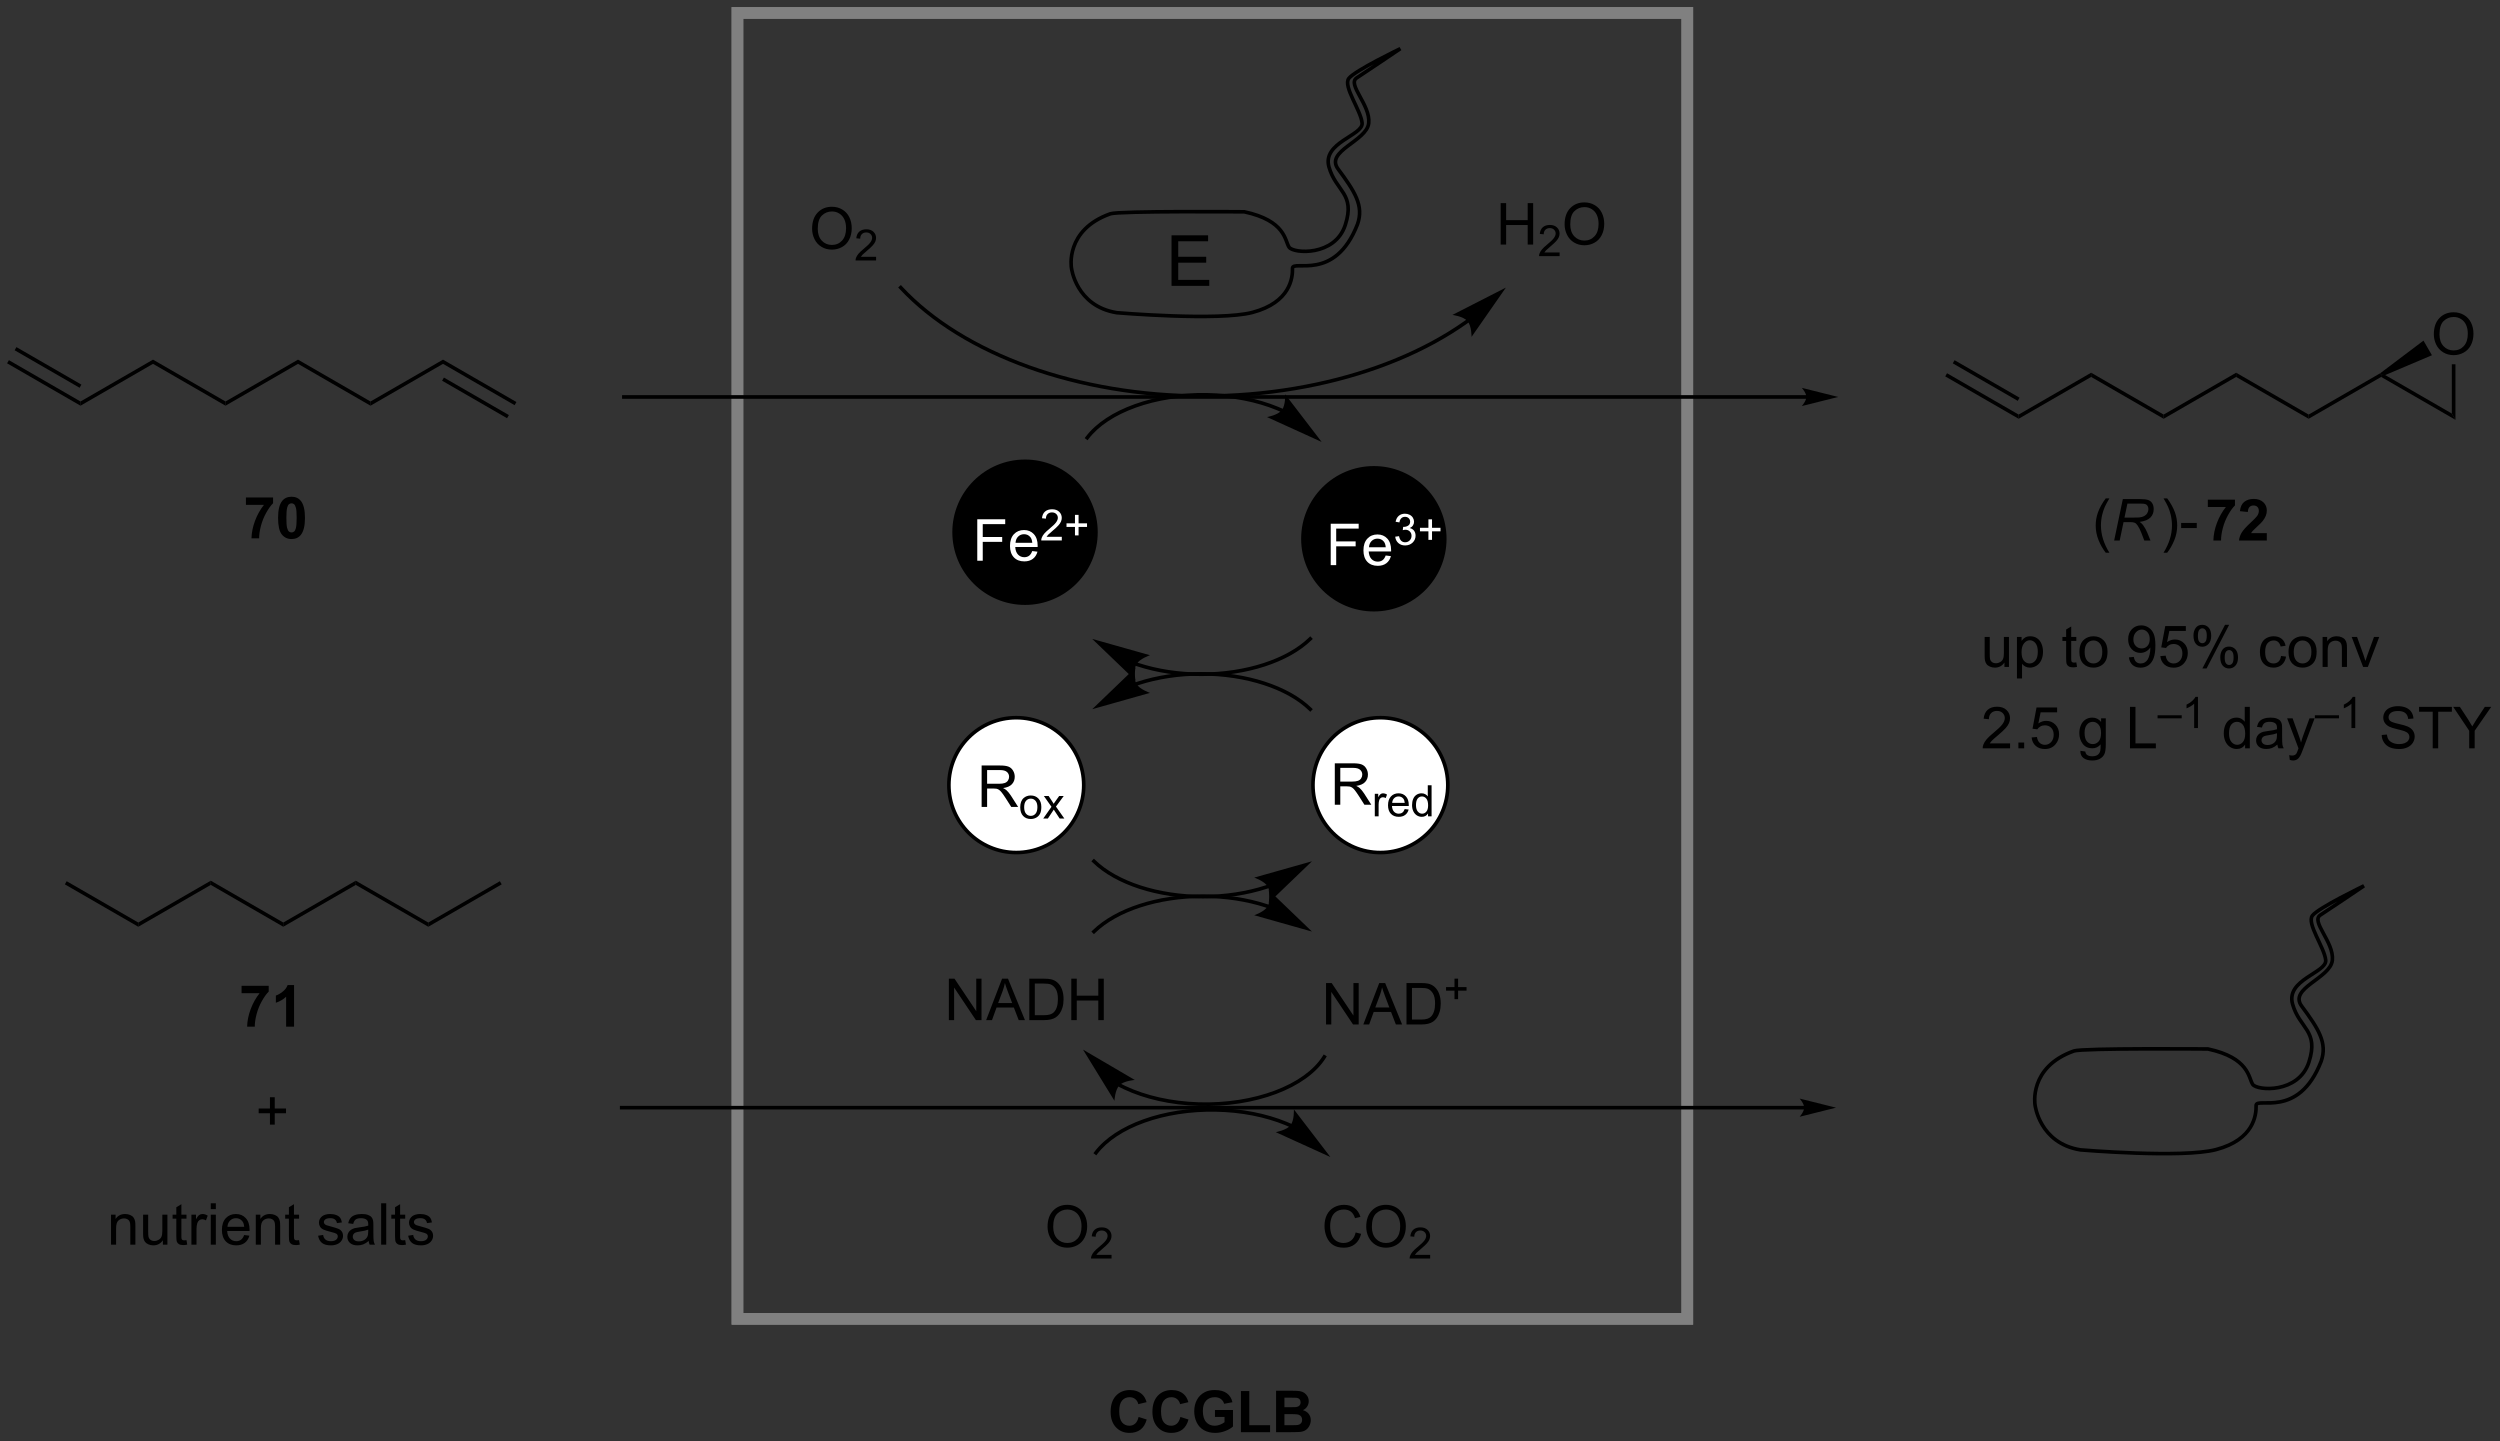 <?xml version="1.0" encoding="UTF-8"?>
<!DOCTYPE svg PUBLIC '-//W3C//DTD SVG 1.0//EN'
          'http://www.w3.org/TR/2001/REC-SVG-20010904/DTD/svg10.dtd'>
<svg stroke-dasharray="none" shape-rendering="auto" xmlns="http://www.w3.org/2000/svg" font-family="'Dialog'" text-rendering="auto" width="942" fill-opacity="1" color-interpolation="auto" color-rendering="auto" preserveAspectRatio="xMidYMid meet" font-size="12px" viewBox="0 0 942 543" fill="black" xmlns:xlink="http://www.w3.org/1999/xlink" stroke="black" image-rendering="auto" stroke-miterlimit="10" stroke-linecap="square" stroke-linejoin="miter" font-style="normal" stroke-width="1" height="543" stroke-dashoffset="0" font-weight="normal" stroke-opacity="1"
><rect x="0" y="0" width="942" height="543" fill="#333333" stroke="none"/><!--Generated by the Batik Graphics2D SVG Generator--><defs id="genericDefs"
  /><g
  ><defs id="defs1"
    ><clipPath clipPathUnits="userSpaceOnUse" id="clipPath1"
      ><path d="M0.646 1.417 L353.642 1.417 L353.642 204.878 L0.646 204.878 L0.646 1.417 Z"
      /></clipPath
      ><clipPath clipPathUnits="userSpaceOnUse" id="clipPath2"
      ><path d="M74.166 115.324 L74.166 313.128 L417.347 313.128 L417.347 115.324 Z"
      /></clipPath
    ></defs
    ><g transform="scale(2.667,2.667) translate(-0.646,-1.417) matrix(1.029,0,0,1.029,-75.641,-117.205)"
    ><path d="M262.887 199.067 C257.509 199.067 253.15 194.708 253.15 189.331 C253.15 183.953 257.509 179.594 262.887 179.594 C268.264 179.594 272.623 183.953 272.623 189.331 C272.623 194.708 268.264 199.067 262.887 199.067" stroke="none" clip-path="url(#clipPath2)"
    /></g
    ><g stroke-width="0.5" transform="matrix(2.743,0,0,2.743,-203.432,-316.327)" stroke-linejoin="round" stroke-linecap="round"
    ><path fill="none" d="M262.887 199.067 C257.509 199.067 253.15 194.708 253.15 189.331 C253.15 183.953 257.509 179.594 262.887 179.594 C268.264 179.594 272.623 183.953 272.623 189.331 C272.623 194.708 268.264 199.067 262.887 199.067" clip-path="url(#clipPath2)"
    /></g
    ><g transform="matrix(2.743,0,0,2.743,-203.432,-316.327)"
    ><path d="M349.509 206.94 L349.509 206.335 Q349.027 207.033 348.199 207.033 Q347.834 207.033 347.519 206.894 Q347.203 206.754 347.048 206.542 Q346.895 206.329 346.833 206.024 Q346.791 205.817 346.791 205.372 L346.791 202.818 L347.49 202.818 L347.49 205.103 Q347.49 205.651 347.532 205.84 Q347.599 206.117 347.811 206.275 Q348.026 206.43 348.339 206.43 Q348.655 206.43 348.929 206.27 Q349.206 206.109 349.32 205.833 Q349.434 205.553 349.434 205.025 L349.434 202.818 L350.132 202.818 L350.132 206.94 L349.509 206.94 ZM351.228 208.521 L351.228 202.818 L351.865 202.818 L351.865 203.353 Q352.09 203.038 352.372 202.882 Q352.657 202.725 353.061 202.725 Q353.589 202.725 353.992 202.996 Q354.396 203.268 354.601 203.762 Q354.808 204.257 354.808 204.847 Q354.808 205.481 354.58 205.988 Q354.352 206.493 353.92 206.764 Q353.488 207.033 353.009 207.033 Q352.66 207.033 352.383 206.886 Q352.106 206.738 351.927 206.513 L351.927 208.521 L351.228 208.521 ZM351.86 204.901 Q351.86 205.698 352.181 206.078 Q352.504 206.459 352.962 206.459 Q353.428 206.459 353.759 206.065 Q354.093 205.669 354.093 204.844 Q354.093 204.055 353.767 203.664 Q353.444 203.271 352.993 203.271 Q352.548 203.271 352.204 203.69 Q351.86 204.107 351.86 204.901 ZM359.383 206.314 L359.484 206.932 Q359.189 206.995 358.956 206.995 Q358.575 206.995 358.366 206.875 Q358.156 206.754 358.071 206.557 Q357.985 206.361 357.985 205.732 L357.985 203.361 L357.473 203.361 L357.473 202.818 L357.985 202.818 L357.985 201.796 L358.682 201.376 L358.682 202.818 L359.383 202.818 L359.383 203.361 L358.682 203.361 L358.682 205.77 Q358.682 206.071 358.718 206.156 Q358.754 206.242 358.837 206.293 Q358.922 206.342 359.077 206.342 Q359.194 206.342 359.383 206.314 ZM359.806 204.878 Q359.806 203.734 360.443 203.183 Q360.976 202.725 361.739 202.725 Q362.591 202.725 363.129 203.281 Q363.67 203.837 363.67 204.821 Q363.67 205.615 363.429 206.073 Q363.191 206.529 362.736 206.782 Q362.28 207.033 361.739 207.033 Q360.875 207.033 360.339 206.48 Q359.806 205.923 359.806 204.878 ZM360.526 204.878 Q360.526 205.669 360.87 206.065 Q361.216 206.459 361.739 206.459 Q362.259 206.459 362.603 206.063 Q362.95 205.667 362.95 204.854 Q362.95 204.091 362.603 203.698 Q362.257 203.302 361.739 203.302 Q361.216 203.302 360.87 203.695 Q360.526 204.086 360.526 204.878 ZM366.607 205.623 L367.28 205.561 Q367.365 206.034 367.606 206.249 Q367.847 206.461 368.222 206.461 Q368.545 206.461 368.786 206.314 Q369.029 206.166 369.185 205.921 Q369.34 205.675 369.443 205.256 Q369.549 204.836 369.549 204.401 Q369.549 204.355 369.547 204.262 Q369.337 204.596 368.972 204.803 Q368.61 205.01 368.188 205.01 Q367.482 205.01 366.993 204.497 Q366.503 203.985 366.503 203.146 Q366.503 202.282 367.013 201.754 Q367.523 201.226 368.292 201.226 Q368.848 201.226 369.306 201.526 Q369.767 201.824 370.005 202.378 Q370.246 202.929 370.246 203.977 Q370.246 205.069 370.007 205.716 Q369.772 206.361 369.304 206.7 Q368.835 207.038 368.206 207.038 Q367.539 207.038 367.114 206.668 Q366.692 206.296 366.607 205.623 ZM369.469 203.113 Q369.469 202.51 369.148 202.158 Q368.827 201.803 368.377 201.803 Q367.911 201.803 367.565 202.184 Q367.22 202.564 367.22 203.17 Q367.22 203.713 367.549 204.055 Q367.878 204.394 368.359 204.394 Q368.843 204.394 369.156 204.055 Q369.469 203.713 369.469 203.113 ZM370.925 205.45 L371.657 205.387 Q371.74 205.923 372.035 206.192 Q372.333 206.461 372.752 206.461 Q373.257 206.461 373.606 206.081 Q373.955 205.701 373.955 205.072 Q373.955 204.474 373.619 204.13 Q373.285 203.783 372.742 203.783 Q372.403 203.783 372.131 203.938 Q371.859 204.091 371.704 204.334 L371.049 204.249 L371.6 201.327 L374.429 201.327 L374.429 201.995 L372.159 201.995 L371.851 203.524 Q372.364 203.167 372.928 203.167 Q373.673 203.167 374.186 203.685 Q374.698 204.2 374.698 205.01 Q374.698 205.783 374.248 206.345 Q373.699 207.038 372.752 207.038 Q371.976 207.038 371.484 206.604 Q370.995 206.166 370.925 205.45 ZM375.478 202.616 Q375.478 202.005 375.784 201.578 Q376.092 201.151 376.674 201.151 Q377.21 201.151 377.559 201.534 Q377.911 201.917 377.911 202.657 Q377.911 203.379 377.556 203.77 Q377.202 204.161 376.682 204.161 Q376.164 204.161 375.82 203.778 Q375.478 203.392 375.478 202.616 ZM376.692 201.632 Q376.433 201.632 376.26 201.858 Q376.086 202.083 376.086 202.686 Q376.086 203.232 376.26 203.457 Q376.436 203.679 376.692 203.679 Q376.956 203.679 377.129 203.454 Q377.303 203.229 377.303 202.631 Q377.303 202.08 377.127 201.858 Q376.953 201.632 376.692 201.632 ZM376.697 207.15 L379.81 201.151 L380.377 201.151 L377.274 207.15 L376.697 207.15 ZM379.158 205.605 Q379.158 204.992 379.464 204.567 Q379.772 204.14 380.356 204.14 Q380.892 204.14 381.244 204.523 Q381.596 204.906 381.596 205.646 Q381.596 206.368 381.239 206.759 Q380.884 207.15 380.362 207.15 Q379.844 207.15 379.5 206.764 Q379.158 206.376 379.158 205.605 ZM380.377 204.621 Q380.113 204.621 379.94 204.847 Q379.766 205.072 379.766 205.675 Q379.766 206.218 379.94 206.443 Q380.116 206.668 380.372 206.668 Q380.641 206.668 380.812 206.443 Q380.985 206.218 380.985 205.62 Q380.985 205.069 380.809 204.847 Q380.636 204.621 380.377 204.621 ZM387.507 205.429 L388.195 205.519 Q388.081 206.228 387.618 206.632 Q387.155 207.033 386.479 207.033 Q385.633 207.033 385.118 206.48 Q384.603 205.926 384.603 204.893 Q384.603 204.226 384.823 203.726 Q385.046 203.224 385.499 202.976 Q385.952 202.725 386.482 202.725 Q387.155 202.725 387.582 203.064 Q388.009 203.403 388.128 204.029 L387.45 204.132 Q387.351 203.718 387.106 203.509 Q386.86 203.299 386.51 203.299 Q385.983 203.299 385.651 203.677 Q385.323 204.055 385.323 204.875 Q385.323 205.706 385.641 206.084 Q385.959 206.459 386.472 206.459 Q386.883 206.459 387.157 206.208 Q387.434 205.954 387.507 205.429 ZM388.532 204.878 Q388.532 203.734 389.168 203.183 Q389.701 202.725 390.465 202.725 Q391.316 202.725 391.854 203.281 Q392.395 203.837 392.395 204.821 Q392.395 205.615 392.155 206.073 Q391.917 206.529 391.461 206.782 Q391.006 207.033 390.465 207.033 Q389.6 207.033 389.065 206.48 Q388.532 205.923 388.532 204.878 ZM389.251 204.878 Q389.251 205.669 389.595 206.065 Q389.942 206.459 390.465 206.459 Q390.985 206.459 391.329 206.063 Q391.676 205.667 391.676 204.854 Q391.676 204.091 391.329 203.698 Q390.982 203.302 390.465 203.302 Q389.942 203.302 389.595 203.695 Q389.251 204.086 389.251 204.878 ZM393.214 206.94 L393.214 202.818 L393.843 202.818 L393.843 203.403 Q394.296 202.725 395.155 202.725 Q395.528 202.725 395.839 202.859 Q396.152 202.991 396.307 203.208 Q396.462 203.426 396.524 203.726 Q396.563 203.92 396.563 204.404 L396.563 206.94 L395.864 206.94 L395.864 204.433 Q395.864 204.006 395.782 203.793 Q395.701 203.581 395.494 203.457 Q395.287 203.33 395.008 203.33 Q394.56 203.33 394.237 203.615 Q393.913 203.897 393.913 204.689 L393.913 206.94 L393.214 206.94 ZM398.78 206.94 L397.211 202.818 L397.949 202.818 L398.834 205.286 Q398.979 205.685 399.098 206.117 Q399.191 205.791 399.359 205.333 L400.276 202.818 L400.992 202.818 L399.432 206.94 L398.78 206.94 Z" stroke="none" clip-path="url(#clipPath2)"
    /></g
    ><g transform="matrix(2.743,0,0,2.743,-203.432,-316.327)"
    ><path d="M350.285 217.442 L350.285 218.115 L346.522 218.115 Q346.515 217.862 346.605 217.629 Q346.748 217.246 347.063 216.873 Q347.382 216.5 347.979 216.011 Q348.906 215.25 349.232 214.805 Q349.558 214.36 349.558 213.964 Q349.558 213.55 349.26 213.266 Q348.965 212.978 348.487 212.978 Q347.982 212.978 347.679 213.281 Q347.376 213.584 347.374 214.119 L346.654 214.047 Q346.729 213.242 347.211 212.823 Q347.692 212.401 348.502 212.401 Q349.322 212.401 349.799 212.857 Q350.277 213.31 350.277 213.98 Q350.277 214.321 350.138 214.653 Q349.998 214.981 349.672 215.346 Q349.348 215.711 348.595 216.348 Q347.966 216.876 347.788 217.065 Q347.609 217.253 347.493 217.442 L350.285 217.442 ZM351.425 218.115 L351.425 217.318 L352.222 217.318 L352.222 218.115 L351.425 218.115 ZM353.243 216.625 L353.976 216.562 Q354.058 217.098 354.353 217.367 Q354.651 217.636 355.07 217.636 Q355.575 217.636 355.924 217.256 Q356.274 216.876 356.274 216.247 Q356.274 215.649 355.937 215.305 Q355.603 214.958 355.06 214.958 Q354.721 214.958 354.449 215.113 Q354.177 215.266 354.022 215.509 L353.367 215.424 L353.919 212.502 L356.747 212.502 L356.747 213.17 L354.478 213.17 L354.17 214.699 Q354.682 214.342 355.246 214.342 Q355.991 214.342 356.504 214.86 Q357.016 215.375 357.016 216.185 Q357.016 216.958 356.566 217.52 Q356.017 218.214 355.07 218.214 Q354.294 218.214 353.802 217.779 Q353.313 217.341 353.243 216.625 ZM359.938 218.457 L360.619 218.558 Q360.66 218.874 360.854 219.016 Q361.115 219.21 361.566 219.21 Q362.05 219.21 362.314 219.016 Q362.578 218.822 362.671 218.472 Q362.725 218.26 362.723 217.574 Q362.264 218.115 361.581 218.115 Q360.73 218.115 360.264 217.502 Q359.798 216.888 359.798 216.029 Q359.798 215.439 360.01 214.942 Q360.225 214.443 360.632 214.171 Q361.038 213.899 361.584 213.899 Q362.314 213.899 362.787 214.49 L362.787 213.993 L363.432 213.993 L363.432 217.556 Q363.432 218.519 363.235 218.92 Q363.041 219.324 362.614 219.557 Q362.19 219.79 361.568 219.79 Q360.831 219.79 360.375 219.456 Q359.923 219.125 359.938 218.457 ZM360.518 215.98 Q360.518 216.79 360.839 217.163 Q361.162 217.536 361.646 217.536 Q362.127 217.536 362.453 217.166 Q362.779 216.795 362.779 216.004 Q362.779 215.245 362.443 214.862 Q362.109 214.477 361.636 214.477 Q361.17 214.477 360.844 214.857 Q360.518 215.235 360.518 215.98 ZM366.755 218.115 L366.755 212.424 L367.508 212.424 L367.508 217.442 L370.31 217.442 L370.31 218.115 L366.755 218.115 Z" stroke="none" clip-path="url(#clipPath2)"
    /></g
    ><g transform="matrix(2.743,0,0,2.743,-203.432,-316.327)"
    ><path d="M370.544 213.999 L370.544 213.576 L373.861 213.576 L373.861 213.999 L370.544 213.999 ZM376.094 215.333 L375.57 215.333 L375.57 211.992 Q375.38 212.173 375.073 212.353 Q374.766 212.534 374.522 212.625 L374.522 212.119 Q374.96 211.911 375.288 211.618 Q375.618 211.323 375.756 211.047 L376.094 211.047 L376.094 215.333 Z" stroke="none" clip-path="url(#clipPath2)"
    /></g
    ><g transform="matrix(2.743,0,0,2.743,-203.432,-316.327)"
    ><path d="M382.567 218.115 L382.567 217.595 Q382.176 218.208 381.416 218.208 Q380.921 218.208 380.507 217.937 Q380.096 217.665 379.868 217.178 Q379.64 216.689 379.64 216.058 Q379.64 215.439 379.845 214.937 Q380.052 214.435 380.463 214.169 Q380.875 213.899 381.384 213.899 Q381.757 213.899 382.047 214.057 Q382.339 214.213 382.521 214.466 L382.521 212.424 L383.217 212.424 L383.217 218.115 L382.567 218.115 ZM380.36 216.058 Q380.36 216.85 380.693 217.243 Q381.027 217.634 381.48 217.634 Q381.938 217.634 382.259 217.259 Q382.58 216.883 382.58 216.115 Q382.58 215.268 382.254 214.873 Q381.928 214.477 381.449 214.477 Q380.983 214.477 380.67 214.857 Q380.36 215.238 380.36 216.058 ZM387.004 217.605 Q386.616 217.937 386.256 218.074 Q385.899 218.208 385.488 218.208 Q384.807 218.208 384.442 217.877 Q384.077 217.543 384.077 217.028 Q384.077 216.726 384.214 216.475 Q384.354 216.223 384.577 216.073 Q384.799 215.921 385.079 215.843 Q385.286 215.789 385.7 215.739 Q386.546 215.639 386.947 215.499 Q386.95 215.354 386.95 215.315 Q386.95 214.888 386.753 214.715 Q386.484 214.477 385.956 214.477 Q385.464 214.477 385.229 214.65 Q384.993 214.823 384.882 215.261 L384.199 215.168 Q384.292 214.73 384.504 214.461 Q384.719 214.189 385.123 214.044 Q385.526 213.899 386.057 213.899 Q386.585 213.899 386.913 214.024 Q387.245 214.148 387.4 214.337 Q387.555 214.523 387.617 214.81 Q387.654 214.989 387.654 215.455 L387.654 216.387 Q387.654 217.362 387.698 217.621 Q387.742 217.877 387.874 218.115 L387.144 218.115 Q387.035 217.898 387.004 217.605 ZM386.947 216.045 Q386.567 216.2 385.806 216.309 Q385.374 216.371 385.195 216.449 Q385.017 216.526 384.918 216.676 Q384.822 216.826 384.822 217.008 Q384.822 217.287 385.035 217.473 Q385.247 217.66 385.653 217.66 Q386.057 217.66 386.37 217.484 Q386.686 217.308 386.833 217 Q386.947 216.764 386.947 216.301 L386.947 216.045 ZM388.706 219.704 L388.628 219.047 Q388.856 219.109 389.026 219.109 Q389.259 219.109 389.399 219.031 Q389.539 218.954 389.629 218.814 Q389.694 218.71 389.842 218.294 Q389.862 218.237 389.904 218.123 L388.341 213.993 L389.094 213.993 L389.95 216.379 Q390.119 216.834 390.25 217.334 Q390.37 216.852 390.538 216.394 L391.418 213.993 L392.116 213.993 L390.548 218.185 Q390.297 218.866 390.157 219.122 Q389.971 219.466 389.73 219.626 Q389.49 219.79 389.156 219.79 Q388.954 219.79 388.706 219.704 Z" stroke="none" clip-path="url(#clipPath2)"
    /></g
    ><g transform="matrix(2.743,0,0,2.743,-203.432,-316.327)"
    ><path d="M392.151 213.999 L392.151 213.576 L395.468 213.576 L395.468 213.999 L392.151 213.999 ZM397.701 215.333 L397.177 215.333 L397.177 211.992 Q396.987 212.173 396.68 212.353 Q396.373 212.534 396.129 212.625 L396.129 212.119 Q396.568 211.911 396.896 211.618 Q397.226 211.323 397.363 211.047 L397.701 211.047 L397.701 215.333 Z" stroke="none" clip-path="url(#clipPath2)"
    /></g
    ><g transform="matrix(2.743,0,0,2.743,-203.432,-316.327)"
    ><path d="M401.333 216.286 L402.045 216.223 Q402.094 216.65 402.277 216.925 Q402.464 217.199 402.852 217.367 Q403.24 217.536 403.724 217.536 Q404.156 217.536 404.485 217.409 Q404.816 217.279 404.977 217.057 Q405.137 216.834 405.137 216.57 Q405.137 216.301 404.982 216.102 Q404.827 215.903 404.469 215.765 Q404.242 215.677 403.458 215.488 Q402.673 215.3 402.358 215.134 Q401.951 214.919 401.75 214.603 Q401.55 214.288 401.55 213.894 Q401.55 213.465 401.793 213.089 Q402.039 212.714 402.508 212.52 Q402.979 212.326 403.553 212.326 Q404.187 212.326 404.669 212.53 Q405.153 212.735 405.411 213.131 Q405.673 213.527 405.693 214.026 L404.971 214.081 Q404.912 213.542 404.575 213.268 Q404.242 212.991 403.584 212.991 Q402.901 212.991 402.588 213.242 Q402.277 213.491 402.277 213.845 Q402.277 214.151 402.497 214.35 Q402.715 214.547 403.634 214.756 Q404.552 214.963 404.894 215.118 Q405.391 215.346 405.626 215.698 Q405.864 216.05 405.864 216.508 Q405.864 216.961 405.603 217.365 Q405.344 217.766 404.855 217.991 Q404.368 218.214 403.76 218.214 Q402.987 218.214 402.464 217.988 Q401.944 217.761 401.646 217.31 Q401.348 216.857 401.333 216.286 ZM408.341 218.115 L408.341 213.095 L406.465 213.095 L406.465 212.424 L410.975 212.424 L410.975 213.095 L409.094 213.095 L409.094 218.115 L408.341 218.115 ZM413.352 218.115 L413.352 215.703 L411.158 212.424 L412.074 212.424 L413.197 214.14 Q413.508 214.622 413.774 215.103 Q414.03 214.655 414.395 214.096 L415.498 212.424 L416.375 212.424 L414.105 215.703 L414.105 218.115 L413.352 218.115 Z" stroke="none" clip-path="url(#clipPath2)"
    /></g
    ><g fill="gray" stroke-width="1.6" transform="matrix(2.743,0,0,2.743,-203.432,-316.327)" stroke="gray"
    ><path fill="none" d="M175.466 117.096 L305.944 117.096 L305.944 296.485 L175.466 296.485 Z" clip-path="url(#clipPath2)"
    /></g
    ><g fill="gray" stroke-width="1.6" transform="matrix(2.743,0,0,2.743,-203.432,-316.327)" stroke="gray"
    ><path fill="none" d="M175.466 117.096 L305.944 117.096 L305.944 296.485 L175.466 296.485 Z" clip-path="url(#clipPath2)"
    /></g
    ><g transform="matrix(2.743,0,0,2.743,-203.432,-316.327)"
    ><path d="M185.721 146.744 Q185.721 145.325 186.482 144.526 Q187.243 143.724 188.446 143.724 Q189.233 143.724 189.864 144.101 Q190.499 144.477 190.83 145.149 Q191.164 145.822 191.164 146.676 Q191.164 147.543 190.814 148.226 Q190.465 148.91 189.823 149.262 Q189.184 149.613 188.441 149.613 Q187.639 149.613 187.005 149.225 Q186.373 148.835 186.047 148.164 Q185.721 147.492 185.721 146.744 ZM186.498 146.754 Q186.498 147.784 187.049 148.376 Q187.603 148.967 188.439 148.967 Q189.287 148.967 189.836 148.369 Q190.387 147.771 190.387 146.674 Q190.387 145.978 190.152 145.46 Q189.916 144.942 189.463 144.658 Q189.013 144.37 188.449 144.37 Q187.649 144.37 187.072 144.922 Q186.498 145.47 186.498 146.754 Z" stroke="none" clip-path="url(#clipPath2)"
    /></g
    ><g transform="matrix(2.743,0,0,2.743,-203.432,-316.327)"
    ><path d="M194.512 150.601 L194.512 151.105 L191.69 151.105 Q191.684 150.915 191.752 150.74 Q191.859 150.453 192.096 150.173 Q192.335 149.894 192.783 149.527 Q193.478 148.957 193.722 148.623 Q193.967 148.289 193.967 147.992 Q193.967 147.681 193.744 147.468 Q193.522 147.252 193.163 147.252 Q192.785 147.252 192.558 147.48 Q192.331 147.707 192.329 148.108 L191.789 148.054 Q191.845 147.45 192.207 147.136 Q192.567 146.82 193.175 146.82 Q193.79 146.82 194.147 147.161 Q194.506 147.501 194.506 148.004 Q194.506 148.26 194.402 148.508 Q194.297 148.755 194.052 149.028 Q193.81 149.302 193.245 149.779 Q192.773 150.175 192.639 150.317 Q192.505 150.459 192.418 150.601 L194.512 150.601 Z" stroke="none" clip-path="url(#clipPath2)"
    /></g
    ><g transform="matrix(2.743,0,0,2.743,-203.432,-316.327)"
    ><path d="M280.307 148.916 L280.307 143.225 L281.06 143.225 L281.06 145.562 L284.018 145.562 L284.018 143.225 L284.771 143.225 L284.771 148.916 L284.018 148.916 L284.018 146.233 L281.06 146.233 L281.06 148.916 L280.307 148.916 Z" stroke="none" clip-path="url(#clipPath2)"
    /></g
    ><g transform="matrix(2.743,0,0,2.743,-203.432,-316.327)"
    ><path d="M288.405 150.002 L288.405 150.506 L285.583 150.506 Q285.577 150.316 285.645 150.141 Q285.752 149.854 285.989 149.575 Q286.228 149.295 286.676 148.928 Q287.371 148.358 287.615 148.024 Q287.86 147.69 287.86 147.393 Q287.86 147.082 287.637 146.869 Q287.415 146.654 287.056 146.654 Q286.678 146.654 286.451 146.881 Q286.224 147.108 286.222 147.509 L285.682 147.455 Q285.738 146.851 286.099 146.537 Q286.461 146.221 287.068 146.221 Q287.683 146.221 288.04 146.562 Q288.399 146.902 288.399 147.405 Q288.399 147.661 288.295 147.909 Q288.19 148.156 287.945 148.429 Q287.703 148.703 287.138 149.18 Q286.666 149.577 286.532 149.718 Q286.398 149.86 286.311 150.002 L288.405 150.002 Z" stroke="none" clip-path="url(#clipPath2)"
    /></g
    ><g transform="matrix(2.743,0,0,2.743,-203.432,-316.327)"
    ><path d="M289.091 146.145 Q289.091 144.726 289.851 143.927 Q290.612 143.125 291.816 143.125 Q292.602 143.125 293.234 143.502 Q293.868 143.878 294.199 144.55 Q294.533 145.223 294.533 146.077 Q294.533 146.944 294.183 147.627 Q293.834 148.311 293.192 148.663 Q292.553 149.014 291.81 149.014 Q291.008 149.014 290.374 148.626 Q289.743 148.236 289.417 147.565 Q289.091 146.893 289.091 146.145 ZM289.867 146.155 Q289.867 147.185 290.418 147.778 Q290.972 148.368 291.808 148.368 Q292.657 148.368 293.205 147.77 Q293.757 147.172 293.757 146.075 Q293.757 145.379 293.521 144.861 Q293.286 144.343 292.833 144.059 Q292.382 143.772 291.818 143.772 Q291.019 143.772 290.441 144.323 Q289.867 144.871 289.867 146.155 Z" stroke="none" clip-path="url(#clipPath2)"
    /></g
    ><g fill="white" transform="matrix(2.743,0,0,2.743,-203.432,-316.327)" stroke="white"
    ><path d="M263.785 232.434 C258.67 232.434 254.523 228.287 254.523 223.172 C254.523 218.057 258.67 213.91 263.785 213.91 C268.9 213.91 273.047 218.057 273.047 223.172 C273.047 228.287 268.9 232.434 263.785 232.434" stroke="none" clip-path="url(#clipPath2)"
    /></g
    ><g stroke-width="0.5" transform="matrix(2.743,0,0,2.743,-203.432,-316.327)" stroke-linejoin="round" stroke-linecap="round"
    ><path fill="none" d="M263.785 232.434 C258.67 232.434 254.523 228.287 254.523 223.172 C254.523 218.057 258.67 213.91 263.785 213.91 C268.9 213.91 273.047 218.057 273.047 223.172 C273.047 228.287 268.9 232.434 263.785 232.434" clip-path="url(#clipPath2)"
    /></g
    ><g transform="matrix(2.743,0,0,2.743,-203.432,-316.327)"
    ><path d="M257.523 225.867 L257.523 220.177 L260.047 220.177 Q260.807 220.177 261.203 220.329 Q261.599 220.482 261.835 220.87 Q262.073 221.258 262.073 221.729 Q262.073 222.335 261.68 222.751 Q261.289 223.166 260.468 223.277 Q260.769 223.422 260.924 223.561 Q261.252 223.864 261.548 224.317 L262.539 225.867 L261.591 225.867 L260.838 224.682 Q260.507 224.17 260.292 223.898 Q260.08 223.626 259.912 223.518 Q259.744 223.409 259.568 223.367 Q259.441 223.339 259.149 223.339 L258.276 223.339 L258.276 225.867 L257.523 225.867 ZM258.276 222.687 L259.894 222.687 Q260.411 222.687 260.701 222.581 Q260.994 222.475 261.144 222.239 Q261.296 222.004 261.296 221.729 Q261.296 221.326 261.002 221.067 Q260.709 220.805 260.078 220.805 L258.276 220.805 L258.276 222.687 Z" stroke="none" clip-path="url(#clipPath2)"
    /></g
    ><g transform="matrix(2.743,0,0,2.743,-203.432,-316.327)"
    ><path d="M263.017 227.457 L263.017 224.365 L263.489 224.365 L263.489 224.833 Q263.67 224.505 263.821 224.4 Q263.974 224.296 264.159 224.296 Q264.423 224.296 264.696 224.464 L264.516 224.95 Q264.324 224.837 264.132 224.837 Q263.961 224.837 263.823 224.94 Q263.687 225.043 263.629 225.227 Q263.541 225.507 263.541 225.839 L263.541 227.457 L263.017 227.457 ZM267.125 226.462 L267.666 226.528 Q267.538 227.003 267.19 227.265 Q266.845 227.527 266.307 227.527 Q265.628 227.527 265.23 227.11 Q264.834 226.691 264.834 225.938 Q264.834 225.157 265.236 224.726 Q265.638 224.296 266.278 224.296 Q266.897 224.296 267.289 224.719 Q267.683 225.14 267.683 225.905 Q267.683 225.951 267.682 226.044 L265.376 226.044 Q265.405 226.555 265.663 226.827 Q265.923 227.096 266.309 227.096 Q266.599 227.096 266.802 226.945 Q267.006 226.793 267.125 226.462 ZM265.405 225.613 L267.13 225.613 Q267.095 225.223 266.932 225.029 Q266.682 224.726 266.284 224.726 Q265.923 224.726 265.676 224.969 Q265.43 225.21 265.405 225.613 ZM270.33 227.457 L270.33 227.067 Q270.037 227.527 269.466 227.527 Q269.096 227.527 268.785 227.323 Q268.476 227.12 268.305 226.755 Q268.135 226.388 268.135 225.914 Q268.135 225.45 268.288 225.074 Q268.443 224.697 268.752 224.497 Q269.06 224.296 269.443 224.296 Q269.722 224.296 269.94 224.414 Q270.159 224.53 270.295 224.721 L270.295 223.189 L270.817 223.189 L270.817 227.457 L270.33 227.457 ZM268.674 225.914 Q268.674 226.508 268.925 226.803 Q269.175 227.096 269.515 227.096 Q269.858 227.096 270.099 226.815 Q270.34 226.533 270.34 225.957 Q270.34 225.322 270.095 225.025 Q269.851 224.728 269.491 224.728 Q269.142 224.728 268.907 225.014 Q268.674 225.299 268.674 225.914 Z" stroke="none" clip-path="url(#clipPath2)"
    /></g
    ><g fill="white" transform="matrix(2.743,0,0,2.743,-203.432,-316.327)" stroke="white"
    ><path d="M213.772 232.434 C208.657 232.434 204.51 228.287 204.51 223.172 C204.51 218.057 208.657 213.91 213.772 213.91 C218.887 213.91 223.034 218.057 223.034 223.172 C223.034 228.287 218.887 232.434 213.772 232.434" stroke="none" clip-path="url(#clipPath2)"
    /></g
    ><g stroke-width="0.5" transform="matrix(2.743,0,0,2.743,-203.432,-316.327)" stroke-linejoin="round" stroke-linecap="round"
    ><path fill="none" d="M213.772 232.434 C208.657 232.434 204.51 228.287 204.51 223.172 C204.51 218.057 208.657 213.91 213.772 213.91 C218.887 213.91 223.034 218.057 223.034 223.172 C223.034 228.287 218.887 232.434 213.772 232.434" clip-path="url(#clipPath2)"
    /></g
    ><g transform="matrix(2.743,0,0,2.743,-203.432,-316.327)"
    ><path d="M209.008 226.167 L209.008 220.476 L211.531 220.476 Q212.292 220.476 212.688 220.629 Q213.084 220.781 213.319 221.169 Q213.557 221.558 213.557 222.029 Q213.557 222.634 213.164 223.051 Q212.773 223.465 211.953 223.576 Q212.253 223.721 212.408 223.861 Q212.737 224.164 213.032 224.617 L214.023 226.167 L213.076 226.167 L212.323 224.981 Q211.992 224.469 211.777 224.197 Q211.565 223.926 211.396 223.817 Q211.228 223.708 211.052 223.667 Q210.925 223.638 210.633 223.638 L209.761 223.638 L209.761 226.167 L209.008 226.167 ZM209.761 222.986 L211.378 222.986 Q211.896 222.986 212.186 222.88 Q212.478 222.774 212.628 222.538 Q212.781 222.303 212.781 222.029 Q212.781 221.625 212.486 221.366 Q212.194 221.105 211.562 221.105 L209.761 221.105 L209.761 222.986 Z" stroke="none" clip-path="url(#clipPath2)"
    /></g
    ><g transform="matrix(2.743,0,0,2.743,-203.432,-316.327)"
    ><path d="M214.312 226.21 Q214.312 225.352 214.789 224.939 Q215.189 224.595 215.762 224.595 Q216.4 224.595 216.804 225.012 Q217.209 225.429 217.209 226.167 Q217.209 226.763 217.029 227.107 Q216.85 227.448 216.509 227.638 Q216.167 227.827 215.762 227.827 Q215.113 227.827 214.712 227.411 Q214.312 226.994 214.312 226.21 ZM214.851 226.21 Q214.851 226.804 215.109 227.101 Q215.369 227.396 215.762 227.396 Q216.152 227.396 216.41 227.099 Q216.67 226.802 216.67 226.192 Q216.67 225.62 216.41 225.325 Q216.15 225.028 215.762 225.028 Q215.369 225.028 215.109 225.323 Q214.851 225.616 214.851 226.21 ZM217.474 227.757 L218.604 226.15 L217.558 224.665 L218.214 224.665 L218.688 225.389 Q218.821 225.596 218.903 225.736 Q219.031 225.544 219.14 225.395 L219.66 224.665 L220.287 224.665 L219.217 226.12 L220.368 227.757 L219.724 227.757 L219.089 226.796 L218.92 226.536 L218.109 227.757 L217.474 227.757 Z" stroke="none" clip-path="url(#clipPath2)"
    /></g
    ><g transform="matrix(2.743,0,0,2.743,-203.432,-316.327)"
    ><path d="M214.97 198.169 C209.593 198.169 205.233 193.81 205.233 188.432 C205.233 183.055 209.593 178.696 214.97 178.696 C220.347 178.696 224.707 183.055 224.707 188.432 C224.707 193.81 220.347 198.169 214.97 198.169" stroke="none" clip-path="url(#clipPath2)"
    /></g
    ><g stroke-width="0.5" transform="matrix(2.743,0,0,2.743,-203.432,-316.327)" stroke-linejoin="round" stroke-linecap="round"
    ><path fill="none" d="M214.97 198.169 C209.593 198.169 205.233 193.81 205.233 188.432 C205.233 183.055 209.593 178.696 214.97 178.696 C220.347 178.696 224.707 183.055 224.707 188.432 C224.707 193.81 220.347 198.169 214.97 198.169" clip-path="url(#clipPath2)"
    /></g
    ><g transform="matrix(2.743,0,0,2.743,-203.432,-316.327)"
    ><path d="M230.309 209.522 L230.31 209.521 L230.316 209.519 L230.323 209.517 L230.338 209.512 C230.347 209.508 230.357 209.505 230.368 209.502 C230.446 209.475 230.526 209.449 230.606 209.423 C233.167 208.593 236.112 208.134 239.175 208.135 C242.237 208.135 245.183 208.595 247.742 209.426 C250.29 210.253 252.456 211.449 253.972 212.925 L254.151 213.1 L254.5 212.741 L254.321 212.567 C252.749 211.036 250.518 209.802 247.896 208.95 C245.287 208.103 242.29 207.635 239.175 207.635 C236.06 207.634 233.063 208.101 230.452 208.947 C230.37 208.974 230.289 209.001 230.208 209.028 C230.198 209.031 230.188 209.035 230.178 209.038 L230.162 209.043 L230.155 209.046 L230.152 209.047 L230.156 209.046 L229.918 209.122 L230.071 209.598 L230.309 209.522 ZM224.198 212.741 L232.134 210.499 C232.134 210.499 230.707 210.02 230.272 209.261 C229.837 208.502 230.145 207.028 230.145 207.028 Z" stroke="none" clip-path="url(#clipPath2)"
    /></g
    ><g transform="matrix(2.743,0,0,2.743,-203.432,-316.327)"
    ><path d="M322.001 267.23 L159.566 267.23 L159.316 267.23 L159.316 267.73 L159.566 267.73 L322.001 267.73 L322.251 267.73 L322.251 267.23 L322.001 267.23 ZM326.376 267.48 L321.376 266.23 C321.376 266.23 322.001 266.933 322.001 267.48 C322.001 268.027 321.376 268.73 321.376 268.73 Z" stroke="none" clip-path="url(#clipPath2)"
    /></g
    ><g transform="matrix(2.743,0,0,2.743,-203.432,-316.327)"
    ><path d="M230.156 206.782 L230.157 206.782 L230.154 206.781 L230.162 206.784 L230.177 206.789 C230.188 206.793 230.198 206.796 230.208 206.799 C230.289 206.827 230.37 206.854 230.452 206.88 C233.062 207.727 236.06 208.193 239.175 208.193 C242.29 208.192 245.287 207.725 247.896 206.877 C250.518 206.026 252.749 204.791 254.32 203.261 L254.5 203.086 L254.151 202.728 L253.972 202.902 C252.456 204.379 250.29 205.574 247.742 206.401 C245.182 207.233 242.237 207.692 239.175 207.693 C236.112 207.693 233.167 207.235 230.606 206.404 C230.526 206.379 230.446 206.352 230.367 206.326 C230.357 206.322 230.347 206.319 230.337 206.316 L230.323 206.311 L230.316 206.308 L230.315 206.308 L230.309 206.306 L230.071 206.229 L229.918 206.705 L230.156 206.782 ZM224.198 203.087 L230.145 208.799 C230.145 208.799 229.837 207.326 230.272 206.567 C230.707 205.807 232.134 205.328 232.134 205.328 Z" stroke="none" clip-path="url(#clipPath2)"
    /></g
    ><g transform="matrix(2.743,0,0,2.743,-203.432,-316.327)"
    ><path d="M248.428 239.592 L248.427 239.592 L248.43 239.593 L248.422 239.59 L248.406 239.585 C248.396 239.582 248.386 239.578 248.376 239.575 C248.295 239.548 248.214 239.521 248.132 239.494 C245.521 238.648 242.524 238.181 239.409 238.182 C233.167 238.183 227.397 240.061 224.263 243.114 L224.084 243.289 L224.433 243.647 L224.612 243.472 C227.653 240.51 233.297 238.683 239.409 238.682 C242.471 238.681 245.417 239.139 247.978 239.97 C248.058 239.996 248.137 240.022 248.216 240.049 C248.226 240.052 248.236 240.055 248.246 240.059 L248.261 240.064 L248.268 240.066 L248.269 240.066 L248.275 240.068 L248.513 240.145 L248.666 239.669 L248.428 239.592 ZM254.386 243.288 L248.439 237.575 C248.439 237.575 248.747 239.048 248.312 239.808 C247.877 240.567 246.45 241.046 246.45 241.046 Z" stroke="none" clip-path="url(#clipPath2)"
    /></g
    ><g transform="matrix(2.743,0,0,2.743,-203.432,-316.327)"
    ><path d="M248.275 236.853 L248.274 236.853 L248.268 236.855 L248.261 236.858 L248.246 236.863 C248.237 236.866 248.226 236.869 248.216 236.873 C248.137 236.899 248.058 236.925 247.978 236.951 C245.417 237.782 242.472 238.24 239.409 238.24 C236.347 238.239 233.401 237.78 230.842 236.948 C228.293 236.121 226.128 234.926 224.612 233.449 L224.433 233.275 L224.084 233.633 L224.263 233.808 C225.835 235.338 228.066 236.573 230.688 237.424 C233.297 238.271 236.294 238.739 239.409 238.74 C242.524 238.74 245.521 238.274 248.132 237.427 C248.214 237.4 248.295 237.374 248.376 237.346 C248.386 237.343 248.396 237.34 248.406 237.336 L248.422 237.331 L248.429 237.328 L248.432 237.327 L248.428 237.329 L248.666 237.252 L248.513 236.776 L248.275 236.853 ZM254.386 233.634 L246.45 235.875 C246.45 235.875 247.877 236.354 248.312 237.113 C248.747 237.873 248.439 239.346 248.439 239.346 Z" stroke="none" clip-path="url(#clipPath2)"
    /></g
    ><g transform="matrix(2.743,0,0,2.743,-203.432,-316.327)"
    ><path d="M75.138 165.23 L75.388 164.797 L85.222 170.474 L85.222 171.052 ZM76.173 163.437 L85.097 168.589 L85.347 168.156 L76.423 163.004 Z" stroke="none" clip-path="url(#clipPath2)"
    /></g
    ><g transform="matrix(2.743,0,0,2.743,-203.432,-316.327)"
    ><path d="M85.222 171.052 L85.222 170.474 L95.181 164.724 L95.181 165.302 Z" stroke="none" clip-path="url(#clipPath2)"
    /></g
    ><g transform="matrix(2.743,0,0,2.743,-203.432,-316.327)"
    ><path d="M95.181 165.302 L95.181 164.724 L105.141 170.474 L105.141 171.052 Z" stroke="none" clip-path="url(#clipPath2)"
    /></g
    ><g transform="matrix(2.743,0,0,2.743,-203.432,-316.327)"
    ><path d="M105.141 171.052 L105.141 170.474 L115.1 164.724 L115.1 165.302 Z" stroke="none" clip-path="url(#clipPath2)"
    /></g
    ><g transform="matrix(2.743,0,0,2.743,-203.432,-316.327)"
    ><path d="M115.1 165.302 L115.1 164.724 L125.059 170.474 L125.059 171.052 Z" stroke="none" clip-path="url(#clipPath2)"
    /></g
    ><g transform="matrix(2.743,0,0,2.743,-203.432,-316.327)"
    ><path d="M125.059 171.052 L125.059 170.474 L135.019 164.724 L135.019 165.302 Z" stroke="none" clip-path="url(#clipPath2)"
    /></g
    ><g transform="matrix(2.743,0,0,2.743,-203.432,-316.327)"
    ><path d="M135.019 165.302 L135.019 164.724 L145.103 170.547 L144.853 170.98 ZM134.894 167.62 L143.818 172.772 L144.068 172.339 L135.144 167.187 Z" stroke="none" clip-path="url(#clipPath2)"
    /></g
    ><g transform="matrix(2.743,0,0,2.743,-203.432,-316.327)"
    ><path d="M341.375 167.026 L341.625 166.593 L351.459 172.271 L351.459 172.849 ZM342.41 165.234 L351.334 170.386 L351.584 169.953 L342.66 164.801 Z" stroke="none" clip-path="url(#clipPath2)"
    /></g
    ><g transform="matrix(2.743,0,0,2.743,-203.432,-316.327)"
    ><path d="M351.459 172.849 L351.459 172.271 L361.419 166.521 L361.419 167.099 Z" stroke="none" clip-path="url(#clipPath2)"
    /></g
    ><g transform="matrix(2.743,0,0,2.743,-203.432,-316.327)"
    ><path d="M361.419 167.099 L361.419 166.521 L371.378 172.271 L371.378 172.849 Z" stroke="none" clip-path="url(#clipPath2)"
    /></g
    ><g transform="matrix(2.743,0,0,2.743,-203.432,-316.327)"
    ><path d="M371.378 172.849 L371.378 172.271 L381.337 166.521 L381.337 167.099 Z" stroke="none" clip-path="url(#clipPath2)"
    /></g
    ><g transform="matrix(2.743,0,0,2.743,-203.432,-316.327)"
    ><path d="M381.337 167.099 L381.337 166.521 L391.296 172.271 L391.296 172.849 Z" stroke="none" clip-path="url(#clipPath2)"
    /></g
    ><g transform="matrix(2.743,0,0,2.743,-203.432,-316.327)"
    ><path d="M391.296 172.849 L391.296 172.271 L401.131 166.593 L401.256 166.81 L401.256 167.099 Z" stroke="none" clip-path="url(#clipPath2)"
    /></g
    ><g transform="matrix(2.743,0,0,2.743,-203.432,-316.327)"
    ><path d="M401.256 167.099 L401.256 166.81 L401.813 166.843 L410.965 172.127 L411.465 172.993 Z" stroke="none" clip-path="url(#clipPath2)"
    /></g
    ><g transform="matrix(2.743,0,0,2.743,-203.432,-316.327)"
    ><path d="M408.495 161.238 Q408.495 159.82 409.256 159.02 Q410.017 158.218 411.22 158.218 Q412.007 158.218 412.638 158.596 Q413.272 158.971 413.604 159.644 Q413.938 160.317 413.938 161.171 Q413.938 162.038 413.588 162.721 Q413.239 163.404 412.597 163.756 Q411.958 164.108 411.215 164.108 Q410.413 164.108 409.779 163.72 Q409.147 163.329 408.821 162.659 Q408.495 161.986 408.495 161.238 ZM409.272 161.249 Q409.272 162.279 409.823 162.871 Q410.377 163.461 411.212 163.461 Q412.061 163.461 412.61 162.863 Q413.161 162.266 413.161 161.168 Q413.161 160.472 412.926 159.955 Q412.69 159.437 412.237 159.152 Q411.787 158.865 411.223 158.865 Q410.423 158.865 409.846 159.416 Q409.272 159.965 409.272 161.249 Z" stroke="none" clip-path="url(#clipPath2)"
    /></g
    ><g transform="matrix(2.743,0,0,2.743,-203.432,-316.327)"
    ><path d="M411.465 172.993 L410.965 172.127 L410.965 165.361 L411.465 165.361 Z" stroke="none" clip-path="url(#clipPath2)"
    /></g
    ><g transform="matrix(2.743,0,0,2.743,-203.432,-316.327)"
    ><path d="M407.073 162.112 L408.233 164.121 L401.813 166.843 L401.256 166.81 L401.131 166.593 Z" stroke="none" clip-path="url(#clipPath2)"
    /></g
    ><g stroke-width="0.5" transform="matrix(2.743,0,0,2.743,-203.432,-316.327)"
    ><path fill="none" d="M221.344 152.124 C221.344 152.124 221.948 157.373 227.582 158.278 C227.582 158.278 241.585 159.462 246.213 158.237 C251.43 156.857 251.742 153.458 251.71 152.186 C251.679 150.914 257.53 154.148 260.644 146.116 C261.535 143.57 260.266 141.637 257.986 138.551 C256.113 136.064 261.918 134.735 262.183 132.233 C262.447 129.734 259.165 126.903 260.543 126.016 C261.926 125.125 266.527 122.006 266.527 122.006 C266.527 122.006 260.285 125.007 259.45 126.09 C258.614 127.172 261.116 130.489 261.274 132.222 C261.427 133.953 255.766 134.87 256.72 138.256 C257.669 141.641 260.375 141.863 258.965 146.219 C257.561 150.571 251.826 150.167 251.24 149.277 C250.655 148.382 250.775 145.64 245.099 144.418 C245.099 144.418 227.852 144.277 226.69 144.69 C220.417 146.916 221.344 152.124 221.344 152.124" clip-path="url(#clipPath2)"
    /></g
    ><g transform="matrix(2.743,0,0,2.743,-203.432,-316.327)"
    ><path d="M235.096 154.59 L235.096 147.646 L240.117 147.646 L240.117 148.464 L236.015 148.464 L236.015 150.592 L239.858 150.592 L239.858 151.407 L236.015 151.407 L236.015 153.769 L240.278 153.769 L240.278 154.59 L235.096 154.59 Z" stroke="none" clip-path="url(#clipPath2)"
    /></g
    ><g fill="white" transform="matrix(2.743,0,0,2.743,-203.432,-316.327)" stroke="white"
    ><path d="M208.409 192.346 L208.409 186.655 L212.249 186.655 L212.249 187.325 L209.162 187.325 L209.162 189.087 L211.833 189.087 L211.833 189.76 L209.162 189.76 L209.162 192.346 L208.409 192.346 ZM215.959 191.018 L216.681 191.106 Q216.51 191.74 216.047 192.089 Q215.586 192.439 214.869 192.439 Q213.964 192.439 213.433 191.882 Q212.905 191.323 212.905 190.319 Q212.905 189.279 213.441 188.704 Q213.977 188.13 214.831 188.13 Q215.656 188.13 216.179 188.694 Q216.704 189.256 216.704 190.275 Q216.704 190.337 216.702 190.462 L213.627 190.462 Q213.666 191.142 214.01 191.505 Q214.357 191.864 214.872 191.864 Q215.258 191.864 215.529 191.662 Q215.801 191.46 215.959 191.018 ZM213.666 189.887 L215.967 189.887 Q215.92 189.367 215.703 189.108 Q215.369 188.704 214.838 188.704 Q214.357 188.704 214.028 189.028 Q213.7 189.349 213.666 189.887 Z" stroke="none" clip-path="url(#clipPath2)"
    /></g
    ><g fill="white" transform="matrix(2.743,0,0,2.743,-203.432,-316.327)" stroke="white"
    ><path d="M220.022 189.058 L220.022 189.563 L217.2 189.563 Q217.194 189.373 217.262 189.198 Q217.369 188.911 217.606 188.631 Q217.845 188.352 218.293 187.985 Q218.988 187.414 219.232 187.081 Q219.477 186.747 219.477 186.45 Q219.477 186.139 219.254 185.926 Q219.032 185.71 218.673 185.71 Q218.295 185.71 218.068 185.937 Q217.841 186.165 217.839 186.566 L217.299 186.512 Q217.355 185.908 217.716 185.594 Q218.077 185.278 218.685 185.278 Q219.3 185.278 219.657 185.619 Q220.016 185.959 220.016 186.461 Q220.016 186.718 219.912 186.966 Q219.807 187.213 219.562 187.486 Q219.32 187.76 218.755 188.237 Q218.283 188.633 218.149 188.775 Q218.015 188.917 217.928 189.058 L220.022 189.058 ZM221.83 188.872 L221.83 187.702 L220.668 187.702 L220.668 187.213 L221.83 187.213 L221.83 186.052 L222.325 186.052 L222.325 187.213 L223.486 187.213 L223.486 187.702 L222.325 187.702 L222.325 188.872 L221.83 188.872 Z" stroke="none" clip-path="url(#clipPath2)"
    /></g
    ><g fill="white" transform="matrix(2.743,0,0,2.743,-203.432,-316.327)" stroke="white"
    ><path d="M256.962 192.955 L256.962 187.264 L260.802 187.264 L260.802 187.934 L257.715 187.934 L257.715 189.696 L260.386 189.696 L260.386 190.369 L257.715 190.369 L257.715 192.955 L256.962 192.955 ZM264.512 191.627 L265.234 191.715 Q265.063 192.349 264.6 192.698 Q264.139 193.048 263.423 193.048 Q262.517 193.048 261.986 192.491 Q261.458 191.932 261.458 190.928 Q261.458 189.888 261.994 189.313 Q262.53 188.739 263.384 188.739 Q264.209 188.739 264.732 189.303 Q265.257 189.865 265.257 190.884 Q265.257 190.946 265.255 191.071 L262.18 191.071 Q262.219 191.751 262.563 192.113 Q262.91 192.473 263.425 192.473 Q263.811 192.473 264.082 192.271 Q264.354 192.07 264.512 191.627 ZM262.219 190.496 L264.52 190.496 Q264.473 189.976 264.256 189.717 Q263.922 189.313 263.391 189.313 Q262.91 189.313 262.582 189.637 Q262.253 189.958 262.219 190.496 Z" stroke="none" clip-path="url(#clipPath2)"
    /></g
    ><g fill="white" transform="matrix(2.743,0,0,2.743,-203.432,-316.327)" stroke="white"
    ><path d="M265.823 189.044 L266.347 188.975 Q266.438 189.421 266.654 189.617 Q266.871 189.813 267.184 189.813 Q267.552 189.813 267.807 189.557 Q268.063 189.301 268.063 188.922 Q268.063 188.561 267.826 188.328 Q267.591 188.093 267.226 188.093 Q267.079 188.093 266.858 188.152 L266.916 187.692 Q266.968 187.697 266.999 187.697 Q267.335 187.697 267.603 187.523 Q267.871 187.348 267.871 186.983 Q267.871 186.696 267.675 186.508 Q267.481 186.317 267.172 186.317 Q266.865 186.317 266.662 186.51 Q266.458 186.702 266.399 187.086 L265.875 186.993 Q265.973 186.465 266.312 186.176 Q266.654 185.887 267.16 185.887 Q267.51 185.887 267.803 186.036 Q268.098 186.185 268.253 186.446 Q268.408 186.704 268.408 186.995 Q268.408 187.272 268.259 187.5 Q268.111 187.726 267.82 187.861 Q268.199 187.948 268.408 188.223 Q268.618 188.497 268.618 188.911 Q268.618 189.47 268.21 189.86 Q267.803 190.248 267.18 190.248 Q266.619 190.248 266.246 189.914 Q265.875 189.578 265.823 189.044 ZM270.383 189.481 L270.383 188.311 L269.221 188.311 L269.221 187.822 L270.383 187.822 L270.383 186.661 L270.878 186.661 L270.878 187.822 L272.039 187.822 L272.039 188.311 L270.878 188.311 L270.878 189.481 L270.383 189.481 Z" stroke="none" clip-path="url(#clipPath2)"
    /></g
    ><g transform="matrix(2.743,0,0,2.743,-203.432,-316.327)"
    ><path d="M204.508 255.451 L204.508 249.76 L205.282 249.76 L208.271 254.227 L208.271 249.76 L208.993 249.76 L208.993 255.451 L208.219 255.451 L205.23 250.979 L205.23 255.451 L204.508 255.451 ZM209.631 255.451 L211.817 249.76 L212.63 249.76 L214.959 255.451 L214.1 255.451 L213.437 253.727 L211.056 253.727 L210.433 255.451 L209.631 255.451 ZM211.274 253.114 L213.204 253.114 L212.609 251.538 Q212.338 250.819 212.206 250.358 Q212.097 250.904 211.9 251.445 L211.274 253.114 ZM215.559 255.451 L215.559 249.76 L217.521 249.76 Q218.184 249.76 218.533 249.84 Q219.022 249.954 219.369 250.249 Q219.819 250.63 220.042 251.222 Q220.264 251.812 220.264 252.573 Q220.264 253.223 220.112 253.725 Q219.962 254.224 219.723 254.553 Q219.488 254.879 219.206 255.068 Q218.926 255.257 218.528 255.355 Q218.129 255.451 217.614 255.451 L215.559 255.451 ZM216.312 254.778 L217.529 254.778 Q218.09 254.778 218.411 254.674 Q218.732 254.568 218.921 254.379 Q219.19 254.11 219.338 253.66 Q219.488 253.207 219.488 252.563 Q219.488 251.67 219.195 251.191 Q218.903 250.71 218.484 250.547 Q218.181 250.43 217.508 250.43 L216.312 250.43 L216.312 254.778 ZM221.324 255.451 L221.324 249.76 L222.077 249.76 L222.077 252.097 L225.035 252.097 L225.035 249.76 L225.788 249.76 L225.788 255.451 L225.035 255.451 L225.035 252.767 L222.077 252.767 L222.077 255.451 L221.324 255.451 Z" stroke="none" clip-path="url(#clipPath2)"
    /></g
    ><g transform="matrix(2.743,0,0,2.743,-203.432,-316.327)"
    ><path d="M256.318 256.05 L256.318 250.359 L257.092 250.359 L260.081 254.826 L260.081 250.359 L260.803 250.359 L260.803 256.05 L260.029 256.05 L257.04 251.578 L257.04 256.05 L256.318 256.05 ZM261.44 256.05 L263.627 250.359 L264.44 250.359 L266.769 256.05 L265.91 256.05 L265.247 254.326 L262.866 254.326 L262.243 256.05 L261.44 256.05 ZM263.084 253.713 L265.014 253.713 L264.419 252.137 Q264.147 251.417 264.015 250.957 Q263.907 251.503 263.71 252.044 L263.084 253.713 ZM267.369 256.05 L267.369 250.359 L269.331 250.359 Q269.993 250.359 270.343 250.439 Q270.832 250.553 271.179 250.848 Q271.629 251.228 271.852 251.821 Q272.074 252.411 272.074 253.172 Q272.074 253.821 271.921 254.324 Q271.771 254.823 271.533 255.152 Q271.298 255.478 271.016 255.667 Q270.736 255.856 270.338 255.954 Q269.939 256.05 269.424 256.05 L267.369 256.05 ZM268.122 255.377 L269.339 255.377 Q269.9 255.377 270.221 255.273 Q270.542 255.167 270.731 254.978 Q271 254.709 271.148 254.259 Q271.298 253.806 271.298 253.162 Q271.298 252.269 271.005 251.79 Q270.713 251.309 270.294 251.146 Q269.991 251.029 269.318 251.029 L268.122 251.029 L268.122 255.377 Z" stroke="none" clip-path="url(#clipPath2)"
    /></g
    ><g transform="matrix(2.743,0,0,2.743,-203.432,-316.327)"
    ><path d="M273.965 252.576 L273.965 251.406 L272.803 251.406 L272.803 250.917 L273.965 250.917 L273.965 249.756 L274.46 249.756 L274.46 250.917 L275.621 250.917 L275.621 251.406 L274.46 251.406 L274.46 252.576 L273.965 252.576 Z" stroke="none" clip-path="url(#clipPath2)"
    /></g
    ><g transform="matrix(2.743,0,0,2.743,-203.432,-316.327)"
    ><path d="M275.608 159.222 L275.606 159.224 L275.603 159.226 L275.587 159.238 C275.502 159.299 275.416 159.36 275.329 159.421 C274.64 159.906 273.928 160.376 273.192 160.831 C270.248 162.65 266.944 164.216 263.373 165.496 C256.224 168.058 248.005 169.473 239.461 169.473 C230.917 169.473 222.698 168.058 215.55 165.496 C208.412 162.938 202.342 159.237 198.083 154.658 L197.913 154.475 L197.546 154.815 L197.717 154.998 C202.03 159.636 208.168 163.382 215.381 165.967 C222.584 168.548 230.86 169.973 239.461 169.973 C248.063 169.973 256.339 168.548 263.541 165.967 C267.146 164.675 270.481 163.094 273.455 161.256 C274.199 160.797 274.92 160.321 275.617 159.829 C275.705 159.768 275.791 159.707 275.878 159.644 L275.894 159.633 L275.898 159.63 L275.901 159.628 L276.103 159.482 L275.811 159.076 L275.608 159.222 ZM281.023 154.828 L273.68 158.581 C273.68 158.581 275.173 158.771 275.749 159.43 C276.324 160.089 276.31 161.595 276.31 161.595 Z" stroke="none" clip-path="url(#clipPath2)"
    /></g
    ><g transform="matrix(2.743,0,0,2.743,-203.432,-316.327)"
    ><path d="M250.399 171.489 L250.395 171.488 L250.388 171.484 C250.378 171.48 250.367 171.475 250.357 171.47 C250.315 171.451 250.273 171.432 250.23 171.413 C250.061 171.338 249.889 171.265 249.715 171.194 C246.936 170.051 243.562 169.371 239.97 169.306 C236.378 169.242 232.935 169.8 230.034 170.84 C227.115 171.886 224.743 173.421 223.314 175.301 L223.163 175.5 L223.561 175.803 L223.712 175.604 C225.082 173.801 227.375 172.324 230.202 171.311 C233.047 170.292 236.431 169.743 239.961 169.806 C243.491 169.87 246.804 170.538 249.525 171.656 C249.695 171.726 249.863 171.797 250.028 171.87 C250.069 171.889 250.11 171.907 250.151 171.926 C250.161 171.93 250.172 171.935 250.182 171.94 L250.189 171.943 L250.194 171.945 L250.422 172.048 L250.627 171.592 L250.399 171.489 ZM255.716 176.029 L250.701 169.483 C250.701 169.483 250.783 170.986 250.238 171.671 C249.693 172.355 248.21 172.613 248.21 172.613 Z" stroke="none" clip-path="url(#clipPath2)"
    /></g
    ><g transform="matrix(2.743,0,0,2.743,-203.432,-316.327)"
    ><path d="M230.571 309.964 L231.684 310.318 Q231.428 311.25 230.832 311.703 Q230.237 312.156 229.321 312.156 Q228.188 312.156 227.458 311.382 Q226.728 310.606 226.728 309.262 Q226.728 307.842 227.46 307.055 Q228.195 306.268 229.391 306.268 Q230.434 306.268 231.086 306.887 Q231.474 307.252 231.668 307.935 L230.532 308.207 Q230.431 307.764 230.11 307.508 Q229.79 307.252 229.332 307.252 Q228.7 307.252 228.304 307.707 Q227.911 308.16 227.911 309.177 Q227.911 310.256 228.299 310.714 Q228.687 311.172 229.308 311.172 Q229.766 311.172 230.095 310.882 Q230.426 310.59 230.571 309.964 ZM236.312 309.964 L237.425 310.318 Q237.169 311.25 236.574 311.703 Q235.978 312.156 235.062 312.156 Q233.929 312.156 233.199 311.382 Q232.469 310.606 232.469 309.262 Q232.469 307.842 233.202 307.055 Q233.937 306.268 235.132 306.268 Q236.175 306.268 236.827 306.887 Q237.215 307.252 237.41 307.935 L236.274 308.207 Q236.173 307.764 235.852 307.508 Q235.531 307.252 235.073 307.252 Q234.441 307.252 234.045 307.707 Q233.652 308.16 233.652 309.177 Q233.652 310.256 234.04 310.714 Q234.428 311.172 235.049 311.172 Q235.507 311.172 235.836 310.882 Q236.167 310.59 236.312 309.964 ZM241.06 309.964 L241.06 309.006 L243.536 309.006 L243.536 311.273 Q243.174 311.623 242.488 311.889 Q241.805 312.156 241.101 312.156 Q240.208 312.156 239.543 311.781 Q238.881 311.405 238.547 310.709 Q238.213 310.01 238.213 309.193 Q238.213 308.302 238.586 307.611 Q238.958 306.92 239.678 306.553 Q240.224 306.268 241.039 306.268 Q242.1 306.268 242.695 306.713 Q243.291 307.159 243.461 307.943 L242.32 308.155 Q242.201 307.736 241.867 307.495 Q241.536 307.252 241.039 307.252 Q240.286 307.252 239.841 307.73 Q239.398 308.207 239.398 309.146 Q239.398 310.158 239.849 310.665 Q240.299 311.172 241.029 311.172 Q241.388 311.172 241.751 311.03 Q242.116 310.888 242.374 310.686 L242.374 309.964 L241.06 309.964 ZM244.627 312.057 L244.627 306.413 L245.776 306.413 L245.776 311.097 L248.633 311.097 L248.633 312.057 L244.627 312.057 ZM249.455 306.367 L251.73 306.367 Q252.405 306.367 252.736 306.424 Q253.07 306.478 253.332 306.656 Q253.593 306.835 253.766 307.133 Q253.942 307.43 253.942 307.798 Q253.942 308.199 253.727 308.533 Q253.513 308.866 253.143 309.032 Q253.663 309.185 253.942 309.55 Q254.222 309.915 254.222 310.406 Q254.222 310.795 254.041 311.162 Q253.862 311.529 253.549 311.75 Q253.236 311.967 252.778 312.019 Q252.49 312.05 251.393 312.057 L249.455 312.057 L249.455 306.367 ZM250.604 307.314 L250.604 308.628 L251.357 308.628 Q252.03 308.628 252.193 308.61 Q252.488 308.574 252.656 308.406 Q252.824 308.238 252.824 307.961 Q252.824 307.697 252.679 307.534 Q252.535 307.368 252.247 307.332 Q252.076 307.314 251.264 307.314 L250.604 307.314 ZM250.604 309.576 L250.604 311.097 L251.667 311.097 Q252.289 311.097 252.457 311.064 Q252.713 311.017 252.874 310.836 Q253.034 310.655 253.034 310.352 Q253.034 310.096 252.91 309.917 Q252.786 309.739 252.55 309.658 Q252.317 309.576 251.533 309.576 L250.604 309.576 Z" stroke="none" clip-path="url(#clipPath2)"
    /></g
    ><g transform="matrix(2.743,0,0,2.743,-203.432,-316.327)"
    ><path d="M89.415 286.302 L89.415 282.18 L90.043 282.18 L90.043 282.764 Q90.496 282.087 91.356 282.087 Q91.728 282.087 92.039 282.221 Q92.352 282.353 92.507 282.57 Q92.662 282.788 92.724 283.088 Q92.763 283.282 92.763 283.766 L92.763 286.302 L92.064 286.302 L92.064 283.795 Q92.064 283.368 91.982 283.155 Q91.901 282.943 91.695 282.819 Q91.487 282.692 91.208 282.692 Q90.76 282.692 90.437 282.977 Q90.113 283.259 90.113 284.051 L90.113 286.302 L89.415 286.302 ZM96.538 286.302 L96.538 285.697 Q96.056 286.395 95.228 286.395 Q94.863 286.395 94.548 286.256 Q94.232 286.116 94.077 285.904 Q93.924 285.691 93.862 285.386 Q93.82 285.179 93.82 284.734 L93.82 282.18 L94.519 282.18 L94.519 284.465 Q94.519 285.013 94.561 285.202 Q94.628 285.479 94.84 285.637 Q95.055 285.792 95.368 285.792 Q95.684 285.792 95.958 285.632 Q96.235 285.471 96.349 285.195 Q96.463 284.915 96.463 284.387 L96.463 282.18 L97.161 282.18 L97.161 286.302 L96.538 286.302 ZM99.782 285.676 L99.883 286.294 Q99.588 286.356 99.355 286.356 Q98.974 286.356 98.765 286.238 Q98.555 286.116 98.47 285.919 Q98.384 285.723 98.384 285.094 L98.384 282.723 L97.872 282.723 L97.872 282.18 L98.384 282.18 L98.384 281.158 L99.08 280.738 L99.08 282.18 L99.782 282.18 L99.782 282.723 L99.08 282.723 L99.08 285.132 Q99.08 285.433 99.117 285.518 Q99.153 285.603 99.236 285.655 Q99.321 285.704 99.476 285.704 Q99.593 285.704 99.782 285.676 ZM100.458 286.302 L100.458 282.18 L101.087 282.18 L101.087 282.803 Q101.328 282.366 101.53 282.226 Q101.734 282.087 101.98 282.087 Q102.332 282.087 102.697 282.312 L102.456 282.959 Q102.2 282.808 101.944 282.808 Q101.716 282.808 101.532 282.946 Q101.351 283.083 101.273 283.329 Q101.157 283.701 101.157 284.144 L101.157 286.302 L100.458 286.302 ZM103.116 281.414 L103.116 280.611 L103.815 280.611 L103.815 281.414 L103.116 281.414 ZM103.116 286.302 L103.116 282.18 L103.815 282.18 L103.815 286.302 L103.116 286.302 ZM107.701 284.975 L108.423 285.063 Q108.252 285.697 107.789 286.046 Q107.328 286.395 106.611 286.395 Q105.705 286.395 105.175 285.839 Q104.647 285.28 104.647 284.276 Q104.647 283.236 105.183 282.661 Q105.718 282.087 106.572 282.087 Q107.398 282.087 107.921 282.651 Q108.446 283.212 108.446 284.232 Q108.446 284.294 108.443 284.418 L105.369 284.418 Q105.408 285.099 105.752 285.461 Q106.099 285.821 106.614 285.821 Q106.999 285.821 107.271 285.619 Q107.543 285.417 107.701 284.975 ZM105.408 283.844 L107.708 283.844 Q107.662 283.324 107.444 283.065 Q107.111 282.661 106.58 282.661 Q106.099 282.661 105.77 282.985 Q105.441 283.305 105.408 283.844 ZM109.301 286.302 L109.301 282.18 L109.93 282.18 L109.93 282.764 Q110.383 282.087 111.242 282.087 Q111.615 282.087 111.925 282.221 Q112.238 282.353 112.394 282.57 Q112.549 282.788 112.611 283.088 Q112.65 283.282 112.65 283.766 L112.65 286.302 L111.951 286.302 L111.951 283.795 Q111.951 283.368 111.868 283.155 Q111.788 282.943 111.581 282.819 Q111.374 282.692 111.095 282.692 Q110.647 282.692 110.323 282.977 Q110 283.259 110 284.051 L110 286.302 L109.301 286.302 ZM115.247 285.676 L115.348 286.294 Q115.053 286.356 114.82 286.356 Q114.439 286.356 114.23 286.238 Q114.02 286.116 113.935 285.919 Q113.849 285.723 113.849 285.094 L113.849 282.723 L113.337 282.723 L113.337 282.18 L113.849 282.18 L113.849 281.158 L114.546 280.738 L114.546 282.18 L115.247 282.18 L115.247 282.723 L114.546 282.723 L114.546 285.132 Q114.546 285.433 114.582 285.518 Q114.618 285.603 114.701 285.655 Q114.786 285.704 114.942 285.704 Q115.058 285.704 115.247 285.676 ZM117.861 285.07 L118.552 284.962 Q118.609 285.378 118.875 285.601 Q119.142 285.821 119.618 285.821 Q120.099 285.821 120.332 285.624 Q120.565 285.428 120.565 285.163 Q120.565 284.928 120.361 284.791 Q120.216 284.698 119.646 284.555 Q118.878 284.361 118.58 284.219 Q118.282 284.077 118.13 283.828 Q117.977 283.577 117.977 283.274 Q117.977 282.997 118.101 282.764 Q118.228 282.529 118.445 282.374 Q118.609 282.252 118.891 282.169 Q119.173 282.087 119.494 282.087 Q119.98 282.087 120.345 282.226 Q120.713 282.366 120.886 282.604 Q121.062 282.842 121.129 283.243 L120.446 283.337 Q120.399 283.018 120.174 282.84 Q119.952 282.661 119.545 282.661 Q119.064 282.661 118.857 282.822 Q118.653 282.979 118.653 283.192 Q118.653 283.329 118.738 283.437 Q118.823 283.549 119.004 283.624 Q119.111 283.663 119.623 283.802 Q120.363 283.999 120.656 284.126 Q120.951 284.253 121.116 284.493 Q121.284 284.734 121.284 285.091 Q121.284 285.44 121.08 285.748 Q120.876 286.056 120.49 286.227 Q120.107 286.395 119.623 286.395 Q118.818 286.395 118.396 286.062 Q117.977 285.728 117.861 285.07 ZM124.804 285.792 Q124.416 286.124 124.056 286.261 Q123.699 286.395 123.287 286.395 Q122.607 286.395 122.242 286.064 Q121.877 285.73 121.877 285.215 Q121.877 284.913 122.014 284.661 Q122.154 284.41 122.376 284.26 Q122.599 284.108 122.879 284.03 Q123.086 283.976 123.5 283.926 Q124.346 283.826 124.747 283.686 Q124.75 283.541 124.75 283.502 Q124.75 283.075 124.553 282.902 Q124.284 282.664 123.756 282.664 Q123.264 282.664 123.029 282.837 Q122.793 283.01 122.682 283.448 L121.999 283.355 Q122.092 282.917 122.304 282.648 Q122.519 282.376 122.922 282.231 Q123.326 282.087 123.857 282.087 Q124.385 282.087 124.713 282.211 Q125.045 282.335 125.2 282.524 Q125.355 282.71 125.417 282.997 Q125.454 283.176 125.454 283.642 L125.454 284.574 Q125.454 285.549 125.498 285.808 Q125.541 286.064 125.674 286.302 L124.944 286.302 Q124.835 286.085 124.804 285.792 ZM124.747 284.232 Q124.367 284.387 123.606 284.496 Q123.174 284.558 122.995 284.636 Q122.816 284.713 122.718 284.863 Q122.622 285.013 122.622 285.195 Q122.622 285.474 122.835 285.66 Q123.047 285.847 123.453 285.847 Q123.857 285.847 124.17 285.671 Q124.486 285.495 124.633 285.187 Q124.747 284.951 124.747 284.488 L124.747 284.232 ZM126.521 286.302 L126.521 280.611 L127.22 280.611 L127.22 286.302 L126.521 286.302 ZM129.827 285.676 L129.928 286.294 Q129.633 286.356 129.4 286.356 Q129.02 286.356 128.81 286.238 Q128.6 286.116 128.515 285.919 Q128.43 285.723 128.43 285.094 L128.43 282.723 L127.917 282.723 L127.917 282.18 L128.43 282.18 L128.43 281.158 L129.126 280.738 L129.126 282.18 L129.827 282.18 L129.827 282.723 L129.126 282.723 L129.126 285.132 Q129.126 285.433 129.162 285.518 Q129.198 285.603 129.281 285.655 Q129.366 285.704 129.522 285.704 Q129.638 285.704 129.827 285.676 ZM130.232 285.07 L130.923 284.962 Q130.98 285.378 131.246 285.601 Q131.513 285.821 131.989 285.821 Q132.471 285.821 132.703 285.624 Q132.936 285.428 132.936 285.163 Q132.936 284.928 132.732 284.791 Q132.587 284.698 132.018 284.555 Q131.249 284.361 130.952 284.219 Q130.654 284.077 130.501 283.828 Q130.349 283.577 130.349 283.274 Q130.349 282.997 130.473 282.764 Q130.6 282.529 130.817 282.374 Q130.98 282.252 131.262 282.169 Q131.544 282.087 131.865 282.087 Q132.351 282.087 132.716 282.226 Q133.084 282.366 133.257 282.604 Q133.433 282.842 133.5 283.243 L132.817 283.337 Q132.771 283.018 132.546 282.84 Q132.323 282.661 131.917 282.661 Q131.435 282.661 131.228 282.822 Q131.024 282.979 131.024 283.192 Q131.024 283.329 131.109 283.437 Q131.195 283.549 131.376 283.624 Q131.482 283.663 131.994 283.802 Q132.734 283.999 133.027 284.126 Q133.322 284.253 133.488 284.493 Q133.656 284.734 133.656 285.091 Q133.656 285.44 133.451 285.748 Q133.247 286.056 132.861 286.227 Q132.478 286.395 131.994 286.395 Q131.19 286.395 130.768 286.062 Q130.349 285.728 130.232 285.07 Z" stroke="none" clip-path="url(#clipPath2)"
    /></g
    ><g stroke-width="0.5" transform="matrix(2.743,0,0,2.743,-203.432,-316.327)"
    ><path fill="none" d="M353.714 267.124 C353.714 267.124 354.318 272.373 359.952 273.278 C359.952 273.278 373.955 274.462 378.582 273.237 C383.8 271.857 384.112 268.458 384.08 267.186 C384.049 265.914 389.9 269.148 393.014 261.116 C393.905 258.57 392.636 256.637 390.356 253.551 C388.482 251.064 394.287 249.735 394.553 247.233 C394.817 244.734 391.535 241.903 392.912 241.016 C394.296 240.125 398.897 237.006 398.897 237.006 C398.897 237.006 392.655 240.007 391.819 241.09 C390.984 242.172 393.486 245.489 393.643 247.222 C393.797 248.953 388.136 249.87 389.09 253.256 C390.039 256.641 392.745 256.863 391.335 261.219 C389.931 265.571 384.196 265.167 383.61 264.277 C383.024 263.382 383.145 260.64 377.469 259.418 C377.469 259.418 360.222 259.277 359.06 259.69 C352.787 261.916 353.714 267.124 353.714 267.124" clip-path="url(#clipPath2)"
    /></g
    ><g transform="matrix(2.743,0,0,2.743,-203.432,-316.327)"
    ><path d="M260.386 284.622 L261.139 284.81 Q260.904 285.74 260.288 286.229 Q259.672 286.715 258.784 286.715 Q257.863 286.715 257.286 286.34 Q256.711 285.965 256.408 285.256 Q256.108 284.544 256.108 283.729 Q256.108 282.839 256.447 282.179 Q256.789 281.516 257.415 281.172 Q258.041 280.828 258.794 280.828 Q259.648 280.828 260.231 281.262 Q260.813 281.697 261.043 282.486 L260.3 282.66 Q260.104 282.039 259.726 281.757 Q259.351 281.472 258.779 281.472 Q258.124 281.472 257.682 281.788 Q257.242 282.101 257.063 282.631 Q256.885 283.162 256.885 283.724 Q256.885 284.451 257.097 284.992 Q257.309 285.533 257.754 285.802 Q258.202 286.068 258.722 286.068 Q259.353 286.068 259.791 285.703 Q260.231 285.338 260.386 284.622 ZM261.839 283.845 Q261.839 282.427 262.6 281.627 Q263.361 280.825 264.564 280.825 Q265.351 280.825 265.982 281.203 Q266.616 281.578 266.947 282.251 Q267.281 282.924 267.281 283.778 Q267.281 284.645 266.932 285.328 Q266.583 286.011 265.941 286.363 Q265.302 286.715 264.559 286.715 Q263.757 286.715 263.123 286.327 Q262.491 285.936 262.165 285.266 Q261.839 284.593 261.839 283.845 ZM262.615 283.856 Q262.615 284.885 263.167 285.478 Q263.72 286.068 264.556 286.068 Q265.405 286.068 265.954 285.47 Q266.505 284.873 266.505 283.775 Q266.505 283.079 266.269 282.562 Q266.034 282.044 265.581 281.759 Q265.131 281.472 264.567 281.472 Q263.767 281.472 263.19 282.023 Q262.615 282.572 262.615 283.856 Z" stroke="none" clip-path="url(#clipPath2)"
    /></g
    ><g transform="matrix(2.743,0,0,2.743,-203.432,-316.327)"
    ><path d="M270.621 287.702 L270.621 288.207 L267.799 288.207 Q267.793 288.017 267.861 287.842 Q267.968 287.555 268.205 287.275 Q268.443 286.996 268.892 286.629 Q269.587 286.058 269.831 285.724 Q270.076 285.39 270.076 285.094 Q270.076 284.783 269.852 284.57 Q269.631 284.354 269.272 284.354 Q268.894 284.354 268.666 284.581 Q268.439 284.808 268.438 285.21 L267.898 285.156 Q267.954 284.552 268.315 284.238 Q268.676 283.921 269.284 283.921 Q269.899 283.921 270.256 284.263 Q270.615 284.603 270.615 285.105 Q270.615 285.361 270.51 285.61 Q270.406 285.856 270.161 286.13 Q269.918 286.404 269.354 286.881 Q268.882 287.277 268.748 287.419 Q268.614 287.56 268.527 287.702 L270.621 287.702 Z" stroke="none" clip-path="url(#clipPath2)"
    /></g
    ><g transform="matrix(2.743,0,0,2.743,-203.432,-316.327)"
    ><path d="M83.074 236.805 L83.324 236.372 L93.158 242.05 L93.158 242.627 Z" stroke="none" clip-path="url(#clipPath2)"
    /></g
    ><g transform="matrix(2.743,0,0,2.743,-203.432,-316.327)"
    ><path d="M93.158 242.627 L93.158 242.05 L103.118 236.3 L103.118 236.877 Z" stroke="none" clip-path="url(#clipPath2)"
    /></g
    ><g transform="matrix(2.743,0,0,2.743,-203.432,-316.327)"
    ><path d="M103.118 236.877 L103.118 236.3 L113.077 242.05 L113.077 242.627 Z" stroke="none" clip-path="url(#clipPath2)"
    /></g
    ><g transform="matrix(2.743,0,0,2.743,-203.432,-316.327)"
    ><path d="M113.077 242.627 L113.077 242.05 L123.036 236.3 L123.036 236.877 Z" stroke="none" clip-path="url(#clipPath2)"
    /></g
    ><g transform="matrix(2.743,0,0,2.743,-203.432,-316.327)"
    ><path d="M123.036 236.877 L123.036 236.3 L132.996 242.05 L132.996 242.627 Z" stroke="none" clip-path="url(#clipPath2)"
    /></g
    ><g transform="matrix(2.743,0,0,2.743,-203.432,-316.327)"
    ><path d="M132.996 242.627 L132.996 242.05 L142.83 236.372 L143.08 236.805 Z" stroke="none" clip-path="url(#clipPath2)"
    /></g
    ><g transform="matrix(2.743,0,0,2.743,-203.432,-316.327)"
    ><path d="M111.246 269.808 L111.246 268.248 L109.696 268.248 L109.696 267.595 L111.246 267.595 L111.246 266.048 L111.906 266.048 L111.906 267.595 L113.454 267.595 L113.454 268.248 L111.906 268.248 L111.906 269.808 L111.246 269.808 Z" stroke="none" clip-path="url(#clipPath2)"
    /></g
    ><g transform="matrix(2.743,0,0,2.743,-203.432,-316.327)"
    ><path d="M322.301 169.6 L159.866 169.6 L159.616 169.6 L159.616 170.1 L159.866 170.1 L322.301 170.1 L322.551 170.1 L322.551 169.6 L322.301 169.6 ZM326.676 169.85 L321.676 168.6 C321.676 168.6 322.301 169.303 322.301 169.85 C322.301 170.397 321.676 171.1 321.676 171.1 Z" stroke="none" clip-path="url(#clipPath2)"
    /></g
    ><g transform="matrix(2.743,0,0,2.743,-203.432,-316.327)"
    ><path d="M227.751 264.556 L227.752 264.556 L227.75 264.555 L227.753 264.557 C227.764 264.562 227.774 264.568 227.784 264.574 C227.869 264.618 227.954 264.662 228.04 264.706 C228.211 264.793 228.385 264.879 228.562 264.962 C231.391 266.293 234.961 267.121 238.829 267.238 C242.696 267.356 246.402 266.749 249.465 265.598 C252.55 264.439 254.986 262.726 256.29 260.644 L256.423 260.432 L255.999 260.166 L255.867 260.378 C254.621 262.367 252.271 264.01 249.29 265.13 C246.287 266.258 242.647 266.854 238.845 266.739 C235.045 266.623 231.542 265.811 228.775 264.51 C228.603 264.428 228.433 264.346 228.267 264.261 C228.183 264.218 228.101 264.175 228.019 264.132 C228.009 264.126 227.999 264.121 227.988 264.115 L227.985 264.114 L227.982 264.112 L227.977 264.11 L227.754 263.997 L227.528 264.443 L227.751 264.556 ZM222.936 259.506 L227.252 266.533 C227.252 266.533 227.325 265.029 227.937 264.404 C228.549 263.779 230.051 263.675 230.051 263.675 Z" stroke="none" clip-path="url(#clipPath2)"
    /></g
    ><g transform="matrix(2.743,0,0,2.743,-203.432,-316.327)"
    ><path d="M251.596 269.718 L251.593 269.717 L251.587 269.714 C251.576 269.709 251.565 269.704 251.555 269.699 C251.513 269.68 251.471 269.661 251.429 269.643 C251.259 269.567 251.087 269.494 250.913 269.423 C248.134 268.281 244.759 267.6 241.167 267.536 C237.576 267.471 234.133 268.029 231.232 269.069 C228.313 270.115 225.941 271.65 224.512 273.53 L224.361 273.729 L224.759 274.032 L224.91 273.833 C226.28 272.03 228.573 270.553 231.4 269.54 C234.244 268.521 237.629 267.972 241.159 268.036 C244.689 268.099 248.002 268.767 250.723 269.885 C250.893 269.955 251.06 270.026 251.226 270.1 C251.267 270.118 251.308 270.136 251.349 270.155 C251.359 270.16 251.369 270.164 251.38 270.169 L251.387 270.172 L251.393 270.175 L251.621 270.277 L251.825 269.82 L251.596 269.718 ZM256.914 274.258 L251.899 267.712 C251.899 267.712 251.981 269.215 251.436 269.9 C250.891 270.585 249.408 270.842 249.408 270.842 Z" stroke="none" clip-path="url(#clipPath2)"
    /></g
    ><g transform="matrix(2.743,0,0,2.743,-203.432,-316.327)"
    ><path d="M218.065 283.845 Q218.065 282.427 218.826 281.627 Q219.587 280.825 220.79 280.825 Q221.577 280.825 222.208 281.203 Q222.842 281.578 223.173 282.251 Q223.507 282.924 223.507 283.778 Q223.507 284.645 223.158 285.328 Q222.809 286.011 222.167 286.363 Q221.528 286.715 220.785 286.715 Q219.983 286.715 219.349 286.327 Q218.717 285.936 218.391 285.266 Q218.065 284.593 218.065 283.845 ZM218.841 283.856 Q218.841 284.885 219.393 285.478 Q219.946 286.068 220.782 286.068 Q221.631 286.068 222.18 285.47 Q222.731 284.873 222.731 283.775 Q222.731 283.079 222.495 282.562 Q222.26 282.044 221.807 281.759 Q221.357 281.472 220.793 281.472 Q219.993 281.472 219.416 282.023 Q218.841 282.572 218.841 283.856 Z" stroke="none" clip-path="url(#clipPath2)"
    /></g
    ><g transform="matrix(2.743,0,0,2.743,-203.432,-316.327)"
    ><path d="M226.856 287.702 L226.856 288.207 L224.034 288.207 Q224.028 288.017 224.096 287.842 Q224.203 287.555 224.44 287.275 Q224.678 286.996 225.127 286.629 Q225.822 286.058 226.066 285.724 Q226.311 285.39 226.311 285.094 Q226.311 284.783 226.088 284.57 Q225.866 284.354 225.507 284.354 Q225.129 284.354 224.902 284.581 Q224.674 284.808 224.673 285.21 L224.133 285.156 Q224.189 284.552 224.55 284.238 Q224.911 283.921 225.519 283.921 Q226.134 283.921 226.491 284.263 Q226.85 284.603 226.85 285.105 Q226.85 285.361 226.745 285.61 Q226.641 285.856 226.396 286.13 Q226.154 286.404 225.589 286.881 Q225.117 287.277 224.983 287.419 Q224.849 287.56 224.762 287.702 L226.856 287.702 Z" stroke="none" clip-path="url(#clipPath2)"
    /></g
    ><g transform="matrix(2.743,0,0,2.743,-203.432,-316.327)"
    ><path d="M107.946 184.67 L107.946 183.658 L111.675 183.658 L111.675 184.45 Q111.214 184.903 110.736 185.754 Q110.259 186.603 110.008 187.56 Q109.757 188.518 109.762 189.271 L108.709 189.271 Q108.738 188.091 109.196 186.864 Q109.656 185.637 110.425 184.67 L107.946 184.67 ZM114.21 183.557 Q115.038 183.557 115.504 184.147 Q116.057 184.846 116.057 186.463 Q116.057 188.078 115.499 188.784 Q115.038 189.369 114.21 189.369 Q113.379 189.369 112.869 188.73 Q112.362 188.091 112.362 186.453 Q112.362 184.846 112.921 184.139 Q113.384 183.557 114.21 183.557 ZM114.21 184.46 Q114.013 184.46 113.858 184.587 Q113.703 184.714 113.617 185.04 Q113.503 185.462 113.503 186.463 Q113.503 187.465 113.604 187.84 Q113.705 188.215 113.858 188.339 Q114.013 188.464 114.21 188.464 Q114.409 188.464 114.564 188.337 Q114.719 188.21 114.805 187.884 Q114.916 187.465 114.916 186.463 Q114.916 185.462 114.815 185.089 Q114.714 184.714 114.562 184.587 Q114.409 184.46 114.21 184.46 Z" stroke="none" clip-path="url(#clipPath2)"
    /></g
    ><g transform="matrix(2.743,0,0,2.743,-203.432,-316.327)"
    ><path d="M107.347 251.753 L107.347 250.741 L111.076 250.741 L111.076 251.533 Q110.615 251.986 110.136 252.837 Q109.66 253.686 109.409 254.644 Q109.158 255.601 109.163 256.354 L108.11 256.354 Q108.139 255.174 108.597 253.947 Q109.057 252.721 109.826 251.753 L107.347 251.753 ZM114.558 256.354 L113.468 256.354 L113.468 252.242 Q112.871 252.801 112.058 253.07 L112.058 252.079 Q112.485 251.939 112.984 251.551 Q113.487 251.16 113.673 250.64 L114.558 250.64 L114.558 256.354 Z" stroke="none" clip-path="url(#clipPath2)"
    /></g
    ><g transform="matrix(2.743,0,0,2.743,-203.432,-316.327)"
    ><path d="M363.426 191.245 Q362.846 190.515 362.445 189.537 Q362.046 188.556 362.046 187.508 Q362.046 186.584 362.347 185.738 Q362.696 184.757 363.426 183.781 L363.925 183.781 Q363.457 184.589 363.304 184.935 Q363.069 185.471 362.932 186.054 Q362.766 186.778 362.766 187.513 Q362.766 189.379 363.925 191.245 L363.426 191.245 Z" stroke="none" clip-path="url(#clipPath2)"
    /></g
    ><g transform="matrix(2.743,0,0,2.743,-203.432,-316.327)"
    ><path d="M364.581 189.57 L365.774 183.88 L368.16 183.88 Q368.867 183.88 369.231 183.999 Q369.596 184.115 369.803 184.441 Q370.013 184.767 370.013 185.264 Q370.013 185.96 369.558 186.418 Q369.105 186.876 368.09 187.011 Q368.401 187.241 368.561 187.461 Q368.918 187.963 369.136 188.499 L369.57 189.57 L368.719 189.57 L368.313 188.509 Q368.09 187.935 367.808 187.516 Q367.614 187.226 367.412 187.135 Q367.21 187.042 366.755 187.042 L365.87 187.042 L365.342 189.57 L364.581 189.57 ZM365.999 186.426 L367.05 186.426 Q367.78 186.426 368.002 186.405 Q368.432 186.364 368.706 186.214 Q368.983 186.061 369.133 185.805 Q369.286 185.549 369.286 185.254 Q369.286 185.005 369.172 184.822 Q369.061 184.635 368.877 184.571 Q368.696 184.503 368.259 184.503 L366.403 184.503 L365.999 186.426 Z" stroke="none" clip-path="url(#clipPath2)"
    /></g
    ><g transform="matrix(2.743,0,0,2.743,-203.432,-316.327)"
    ><path d="M371.865 191.245 L371.363 191.245 Q372.524 189.379 372.524 187.513 Q372.524 186.783 372.356 186.064 Q372.224 185.482 371.989 184.946 Q371.836 184.596 371.363 183.781 L371.865 183.781 Q372.594 184.757 372.944 185.738 Q373.241 186.584 373.241 187.508 Q373.241 188.556 372.84 189.537 Q372.439 190.515 371.865 191.245 ZM373.782 187.862 L373.782 187.159 L375.928 187.159 L375.928 187.862 L373.782 187.862 Z" stroke="none" clip-path="url(#clipPath2)"
    /></g
    ><g transform="matrix(2.743,0,0,2.743,-203.432,-316.327)"
    ><path d="M377.447 184.969 L377.447 183.957 L381.176 183.957 L381.176 184.749 Q380.716 185.202 380.237 186.054 Q379.761 186.902 379.51 187.86 Q379.259 188.817 379.264 189.57 L378.211 189.57 Q378.239 188.39 378.697 187.164 Q379.158 185.937 379.926 184.969 L377.447 184.969 ZM385.551 188.556 L385.551 189.57 L381.729 189.57 Q381.791 188.996 382.101 188.481 Q382.412 187.966 383.328 187.117 Q384.066 186.429 384.231 186.185 Q384.456 185.846 384.456 185.518 Q384.456 185.153 384.26 184.956 Q384.066 184.76 383.719 184.76 Q383.377 184.76 383.175 184.967 Q382.974 185.171 382.942 185.65 L381.856 185.541 Q381.954 184.641 382.466 184.25 Q382.979 183.856 383.747 183.856 Q384.588 183.856 385.07 184.312 Q385.551 184.765 385.551 185.44 Q385.551 185.823 385.414 186.173 Q385.277 186.519 384.977 186.9 Q384.78 187.151 384.262 187.624 Q383.747 188.098 383.608 188.253 Q383.47 188.408 383.385 188.556 L385.551 188.556 Z" stroke="none" clip-path="url(#clipPath2)"
    /></g
  ></g
></svg
>
